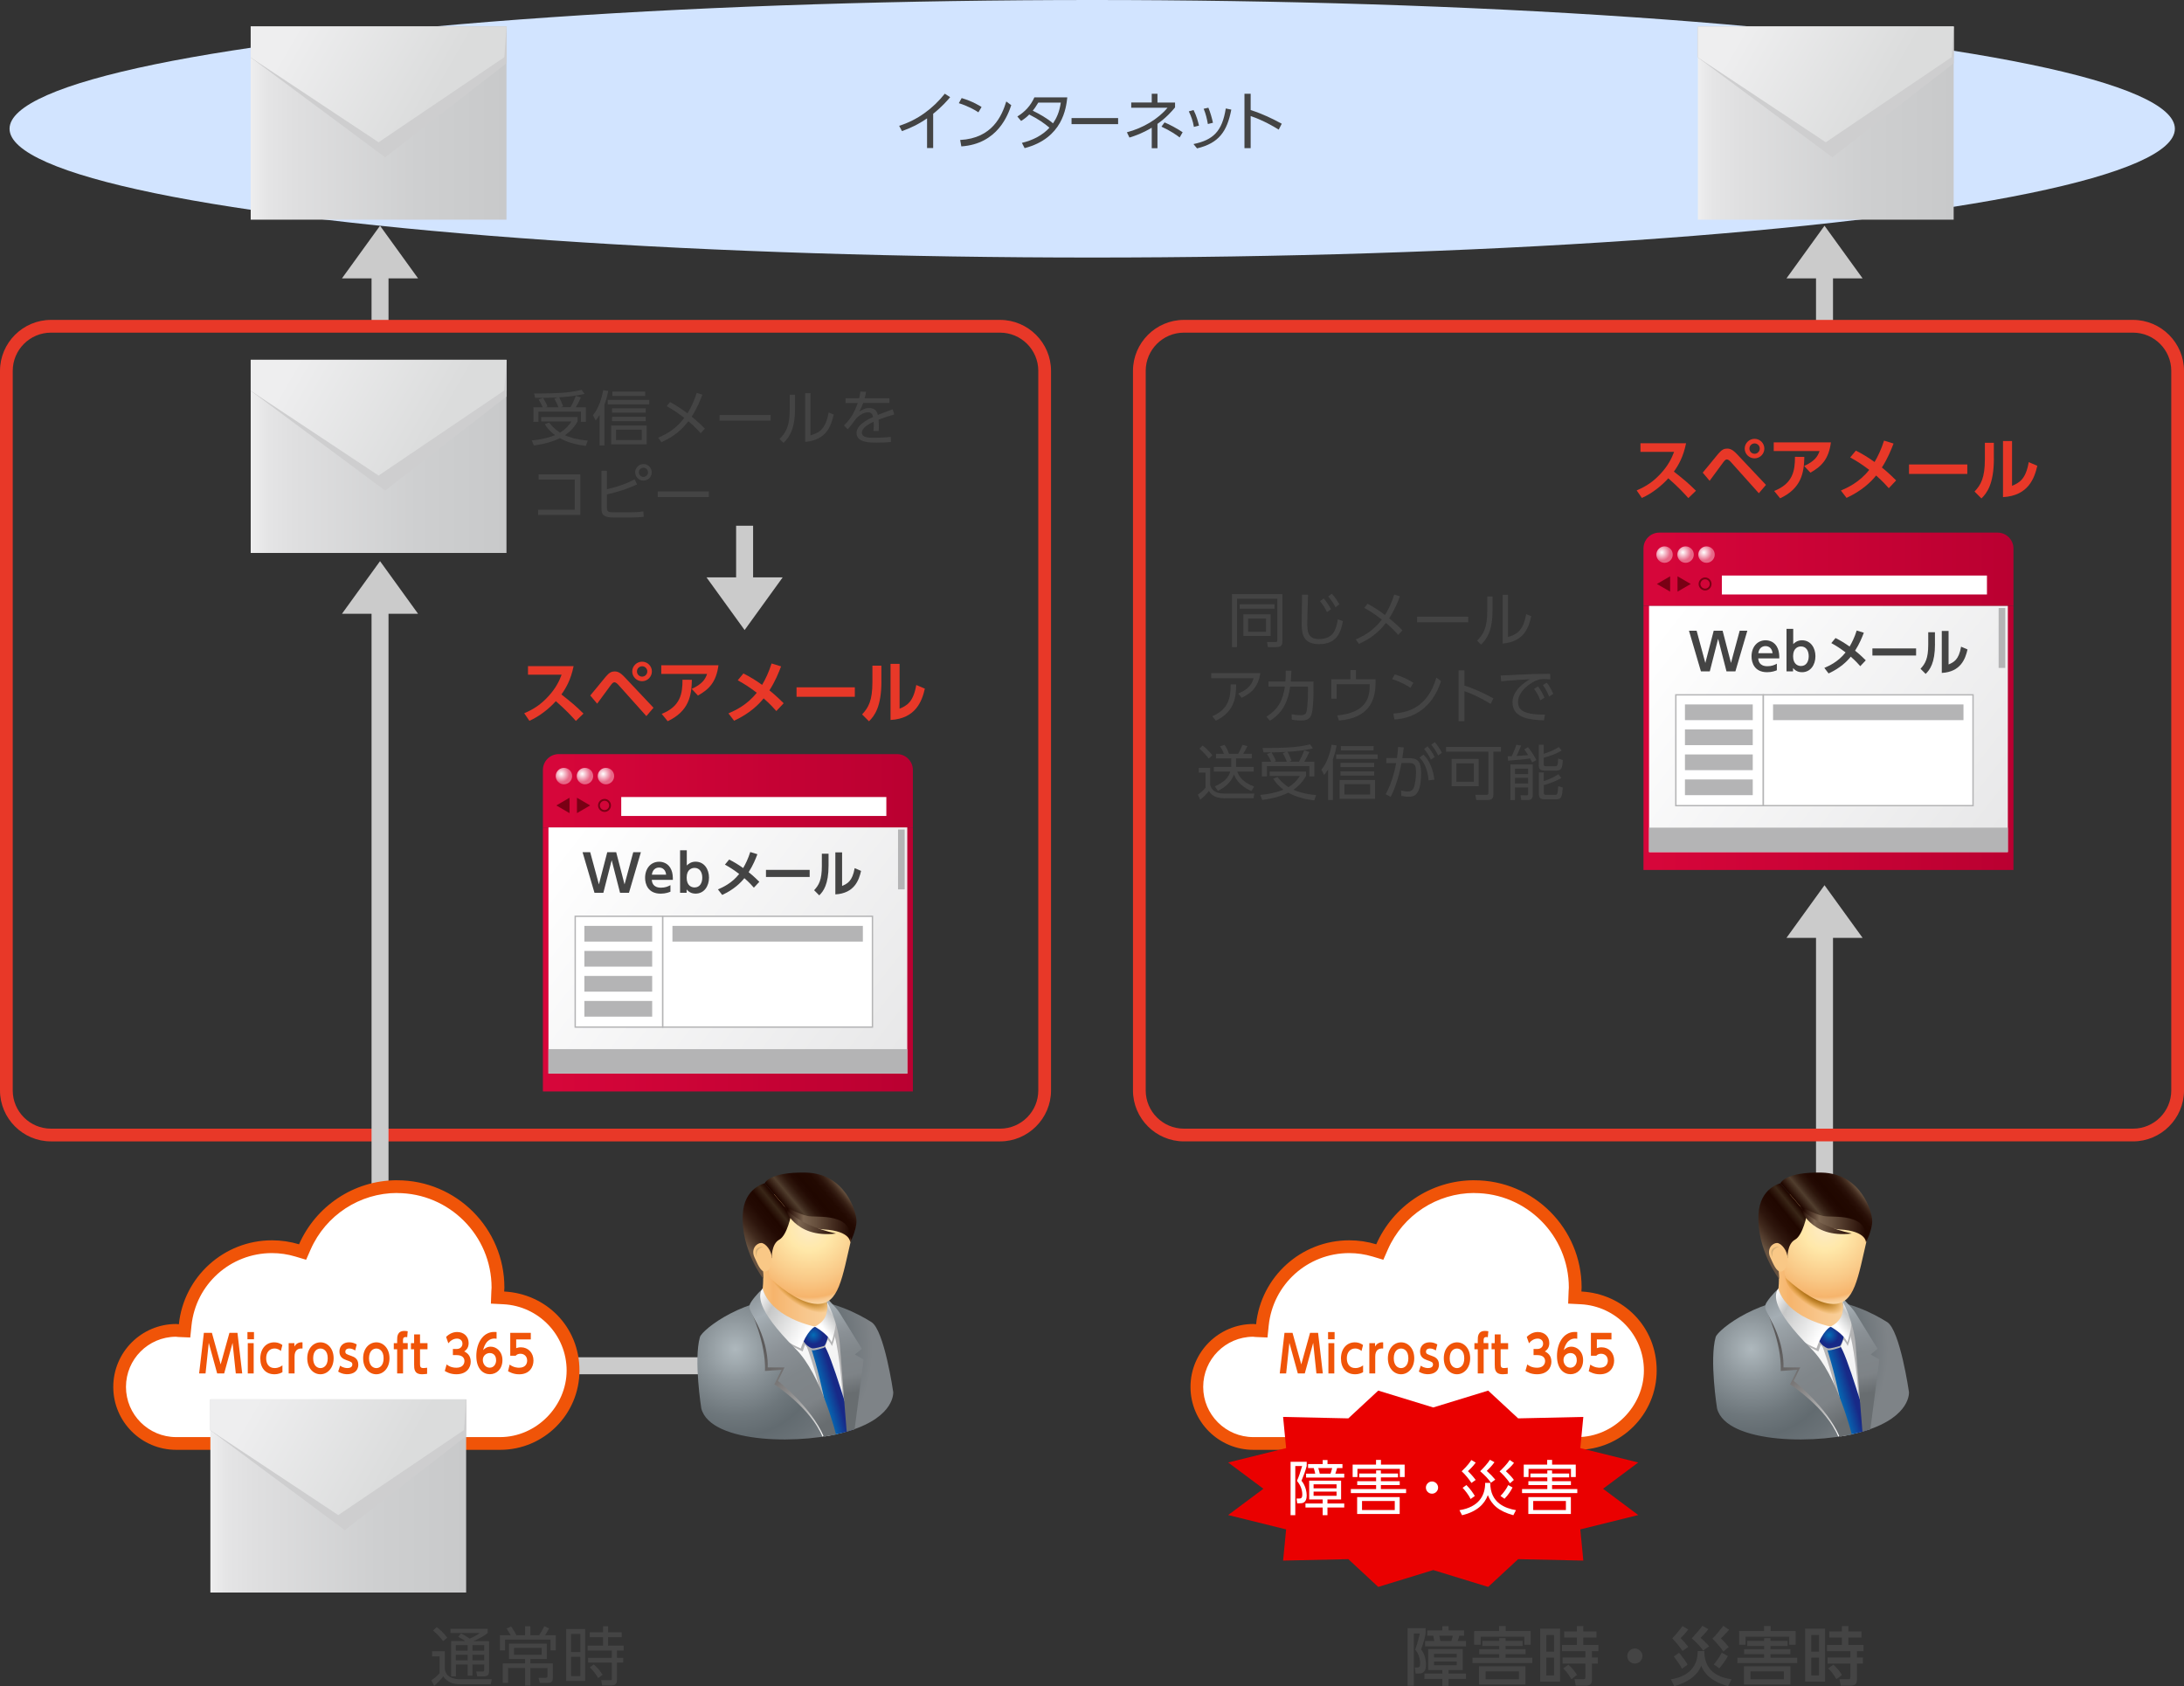 <?xml version="1.0" encoding="UTF-8"?><svg xmlns="http://www.w3.org/2000/svg" xmlns:xlink="http://www.w3.org/1999/xlink" viewBox="0 0 514.4 397.16"><rect x="0" y="0" width="514.4" height="397.16" fill="#333333" stroke="none"/><defs><style>.cls-1{fill:url(#radial-gradient-13);}.cls-1,.cls-2,.cls-3,.cls-4,.cls-5,.cls-6,.cls-7,.cls-8,.cls-9,.cls-10,.cls-11,.cls-12,.cls-13,.cls-14,.cls-15,.cls-16,.cls-17,.cls-18,.cls-19,.cls-20,.cls-21,.cls-22,.cls-23,.cls-24,.cls-25,.cls-26,.cls-27,.cls-28,.cls-29,.cls-30,.cls-31,.cls-32,.cls-33,.cls-34,.cls-35,.cls-36{fill-rule:evenodd;}.cls-2{fill:url(#radial-gradient-14);}.cls-3{fill:url(#radial-gradient-10);}.cls-37{fill:url(#linear-gradient);}.cls-4{fill:url(#linear-gradient-35);}.cls-4,.cls-5,.cls-6,.cls-7,.cls-8,.cls-38,.cls-32{mix-blend-mode:multiply;}.cls-5{fill:url(#linear-gradient-21);}.cls-39{isolation:isolate;}.cls-39,.cls-40,.cls-41{fill:none;}.cls-42{fill:#ea0000;}.cls-43{fill:#f05408;}.cls-44,.cls-45{fill:#fff;}.cls-46{fill:#e83828;}.cls-47,.cls-7,.cls-35{fill:#b4b4b5;}.cls-48{fill:#cbcbcb;}.cls-49{fill:#d2e4ff;}.cls-50{fill:#444;}.cls-51{fill:#790014;}.cls-6{fill:url(#radial-gradient-8);}.cls-8{fill:#d7b076;}.cls-40{stroke:#790014;stroke-width:.43px;}.cls-40,.cls-41,.cls-45{stroke-miterlimit:10;}.cls-38{fill:#cececf;}.cls-9{fill:url(#radial-gradient-7);}.cls-9,.cls-36{opacity:.99;}.cls-10{fill:url(#linear-gradient-34);}.cls-11{fill:url(#linear-gradient-37);}.cls-12{fill:url(#linear-gradient-36);}.cls-13{fill:url(#linear-gradient-38);}.cls-14{fill:url(#linear-gradient-31);}.cls-15{fill:url(#linear-gradient-29);}.cls-16{fill:url(#linear-gradient-28);}.cls-17{fill:url(#linear-gradient-32);}.cls-18{fill:url(#linear-gradient-30);}.cls-19{fill:url(#linear-gradient-33);}.cls-20{fill:url(#linear-gradient-14);}.cls-21{fill:url(#linear-gradient-13);}.cls-22{fill:url(#linear-gradient-15);}.cls-23{fill:url(#linear-gradient-19);}.cls-24{fill:url(#linear-gradient-17);}.cls-25{fill:url(#linear-gradient-16);}.cls-26{fill:url(#linear-gradient-23);}.cls-27{fill:url(#linear-gradient-22);}.cls-28{fill:url(#linear-gradient-20);}.cls-29{fill:url(#linear-gradient-18);}.cls-30{fill:url(#linear-gradient-24);}.cls-31{fill:url(#linear-gradient-27);}.cls-52{fill:url(#radial-gradient-6);}.cls-53{fill:url(#radial-gradient-5);}.cls-54{fill:url(#radial-gradient-3);}.cls-55{fill:url(#radial-gradient-4);}.cls-56{fill:url(#radial-gradient-2);}.cls-32{fill:url(#radial-gradient-12);}.cls-41{stroke:#cbcbcb;stroke-width:4px;}.cls-33{fill:url(#radial-gradient-9);}.cls-57{fill:url(#linear-gradient-8);}.cls-58{fill:url(#linear-gradient-9);}.cls-59{fill:url(#linear-gradient-3);}.cls-60{fill:url(#linear-gradient-4);}.cls-61{fill:url(#linear-gradient-2);}.cls-62{fill:url(#linear-gradient-6);}.cls-63{fill:url(#linear-gradient-7);}.cls-64{fill:url(#linear-gradient-5);}.cls-65{fill:url(#radial-gradient);}.cls-34{fill:#f9c886;}.cls-66{fill:url(#linear-gradient-12);}.cls-67{fill:url(#linear-gradient-10);}.cls-68{fill:url(#linear-gradient-11);}.cls-69{fill:url(#linear-gradient-26);}.cls-70{fill:url(#linear-gradient-25);}.cls-36{fill:url(#radial-gradient-11);}.cls-45{stroke:#b4b4b5;stroke-width:.32px;}</style><linearGradient id="linear-gradient" x1="59.05" y1="29" x2="119.29" y2="29" gradientUnits="userSpaceOnUse"><stop offset="0" stop-color="#eeeeef"/><stop offset=".06" stop-color="#e5e5e6"/><stop offset=".17" stop-color="#dfdfe0"/><stop offset=".65" stop-color="#cecfd0"/><stop offset="1" stop-color="#c8c9ca"/></linearGradient><linearGradient id="linear-gradient-2" x1="72.66" y1="1.66" x2="104.39" y2="19.98" gradientUnits="userSpaceOnUse"><stop offset="0" stop-color="#eeeeef"/><stop offset="1" stop-color="#dbdcdc"/></linearGradient><linearGradient id="linear-gradient-3" x1="399.91" x2="460.15" xlink:href="#linear-gradient"/><linearGradient id="linear-gradient-4" x1="413.52" y1="1.66" x2="445.25" y2="19.98" xlink:href="#linear-gradient-2"/><linearGradient id="linear-gradient-5" y1="107.5" y2="107.5" xlink:href="#linear-gradient"/><linearGradient id="linear-gradient-6" x1="72.66" y1="80.16" x2="104.39" y2="98.48" xlink:href="#linear-gradient-2"/><linearGradient id="linear-gradient-7" x1="387.09" y1="173.81" x2="474.23" y2="173.81" gradientUnits="userSpaceOnUse"><stop offset="0" stop-color="#d7063a"/><stop offset="1" stop-color="#ba0031"/></linearGradient><linearGradient id="linear-gradient-8" y1="134.09" y2="134.09" xlink:href="#linear-gradient-7"/><radialGradient id="radial-gradient" cx="391.1" cy="129.8" fx="391.1" fy="129.8" r="1.96" gradientTransform="translate(.31 .31)" gradientUnits="userSpaceOnUse"><stop offset="0" stop-color="#fff"/><stop offset="1" stop-color="#e76787"/></radialGradient><radialGradient id="radial-gradient-2" cx="396.05" fx="396.05" r="1.96" xlink:href="#radial-gradient"/><radialGradient id="radial-gradient-3" cx="400.99" fx="400.99" r="1.96" xlink:href="#radial-gradient"/><linearGradient id="linear-gradient-9" x1="394.54" y1="143.45" x2="470.58" y2="202.93" gradientUnits="userSpaceOnUse"><stop offset="0" stop-color="#fff"/><stop offset="1" stop-color="#e7e7e8"/></linearGradient><linearGradient id="linear-gradient-10" x1="127.87" y1="225.98" x2="215" y2="225.98" xlink:href="#linear-gradient-7"/><linearGradient id="linear-gradient-11" x1="127.87" y1="186.25" x2="215" y2="186.25" xlink:href="#linear-gradient-7"/><radialGradient id="radial-gradient-4" cx="131.88" cy="181.97" fx="131.88" fy="181.97" r="1.96" xlink:href="#radial-gradient"/><radialGradient id="radial-gradient-5" cx="136.83" cy="181.97" fx="136.83" fy="181.97" r="1.96" xlink:href="#radial-gradient"/><radialGradient id="radial-gradient-6" cx="141.76" cy="181.97" fx="141.76" fy="181.97" r="1.96" xlink:href="#radial-gradient"/><linearGradient id="linear-gradient-12" x1="135.31" y1="195.62" x2="211.36" y2="255.1" xlink:href="#linear-gradient-9"/><radialGradient id="radial-gradient-7" cx="173.2" cy="317.77" fx="173.2" fy="317.77" r="32.19" gradientUnits="userSpaceOnUse"><stop offset="0" stop-color="#afb9be"/><stop offset=".23" stop-color="#8e979c"/><stop offset=".49" stop-color="#6e777c"/><stop offset=".64" stop-color="#626b70"/><stop offset=".79" stop-color="#6a7277"/><stop offset="1" stop-color="#7e8387"/></radialGradient><linearGradient id="linear-gradient-13" x1="177.98" y1="309.04" x2="198.88" y2="309.04" gradientUnits="userSpaceOnUse"><stop offset="0" stop-color="#f9c886"/><stop offset=".2" stop-color="#f6b46c"/><stop offset=".27" stop-color="#f6b873"/><stop offset=".54" stop-color="#f8c68b"/><stop offset=".79" stop-color="#f9cf99"/><stop offset="1" stop-color="#fad39f"/></linearGradient><linearGradient id="linear-gradient-14" x1="191.83" y1="317.01" x2="199.58" y2="330.39" gradientUnits="userSpaceOnUse"><stop offset="0" stop-color="#f7f7f7"/><stop offset="1" stop-color="#eeeeef"/></linearGradient><radialGradient id="radial-gradient-8" cx="325.43" cy="315.82" fx="325.43" fy="315.82" r="6.8" gradientTransform="translate(-40.82 -103.94) rotate(37.51) scale(1.32 .58)" gradientUnits="userSpaceOnUse"><stop offset=".28" stop-color="#975c00" stop-opacity=".95"/><stop offset=".39" stop-color="#985d00" stop-opacity=".92"/><stop offset=".51" stop-color="#9e6000" stop-opacity=".83"/><stop offset=".64" stop-color="#a76600" stop-opacity=".68"/><stop offset=".77" stop-color="#b46f00" stop-opacity=".47"/><stop offset=".91" stop-color="#c47900" stop-opacity=".2"/><stop offset="1" stop-color="#d18200" stop-opacity="0"/></radialGradient><linearGradient id="linear-gradient-15" x1="193.25" y1="327.42" x2="197.83" y2="326.1" gradientUnits="userSpaceOnUse"><stop offset="0" stop-color="#036eb7"/><stop offset=".74" stop-color="#182987"/></linearGradient><radialGradient id="radial-gradient-9" cx="191.58" cy="314.43" fx="191.58" fy="314.43" r="3.01" gradientUnits="userSpaceOnUse"><stop offset="0" stop-color="#036eb7"/><stop offset=".74" stop-color="#182987"/></radialGradient><linearGradient id="linear-gradient-16" x1="178.04" y1="307.02" x2="189.9" y2="314.22" gradientUnits="userSpaceOnUse"><stop offset="0" stop-color="#f7f7f7"/><stop offset=".26" stop-color="#c6c7c7"/><stop offset="1" stop-color="#fff"/></linearGradient><linearGradient id="linear-gradient-17" x1="197.29" y1="309.45" x2="193.55" y2="312.35" xlink:href="#linear-gradient-16"/><linearGradient id="linear-gradient-18" x1="196.38" y1="304.3" x2="201.32" y2="328.03" gradientUnits="userSpaceOnUse"><stop offset="0" stop-color="#91999e"/><stop offset=".13" stop-color="#a5aeb4"/><stop offset=".23" stop-color="#99a1a6"/><stop offset=".41" stop-color="#8a9095"/><stop offset=".6" stop-color="#80868a"/><stop offset=".82" stop-color="#7e8387"/><stop offset="1" stop-color="#686d70"/></linearGradient><radialGradient id="radial-gradient-10" cx="190.61" cy="289.3" fx="190.61" fy="289.3" r="17.85" gradientUnits="userSpaceOnUse"><stop offset="0" stop-color="#fdebc7"/><stop offset=".29" stop-color="#ffe8a9"/><stop offset=".69" stop-color="#f9c886"/><stop offset=".91" stop-color="#f6b46c"/><stop offset=".92" stop-color="#f6b873"/><stop offset=".95" stop-color="#f8c68b"/><stop offset=".98" stop-color="#f9cf99"/><stop offset="1" stop-color="#fad39f"/></radialGradient><linearGradient id="linear-gradient-19" x1="185.31" y1="285.28" x2="175.67" y2="293.12" gradientUnits="userSpaceOnUse"><stop offset="0" stop-color="#200700"/><stop offset=".11" stop-color="#392617"/><stop offset=".27" stop-color="#200700"/><stop offset=".44" stop-color="#230a03"/><stop offset=".61" stop-color="#2e160d"/><stop offset=".77" stop-color="#40291d"/><stop offset=".93" stop-color="#5a4434"/><stop offset="1" stop-color="#675240"/></linearGradient><linearGradient id="linear-gradient-20" x1="187.79" y1="287.56" x2="197.72" y2="279.27" gradientUnits="userSpaceOnUse"><stop offset="0" stop-color="#200700"/><stop offset=".18" stop-color="#513e2e"/><stop offset=".25" stop-color="#3e291d"/><stop offset=".34" stop-color="#2d160c"/><stop offset=".44" stop-color="#230a03"/><stop offset=".53" stop-color="#200700"/><stop offset=".71" stop-color="#220901"/><stop offset=".8" stop-color="#291008"/><stop offset=".87" stop-color="#351e13"/><stop offset=".93" stop-color="#473023"/><stop offset=".98" stop-color="#5e4938"/><stop offset="1" stop-color="#675240"/></linearGradient><linearGradient id="linear-gradient-21" x1="176.92" y1="312.56" x2="193.66" y2="338.55" gradientUnits="userSpaceOnUse"><stop offset="0" stop-color="#595757"/><stop offset=".17" stop-color="#5c5a5a"/><stop offset=".32" stop-color="#676565"/><stop offset=".47" stop-color="#7a7878"/><stop offset=".62" stop-color="#949393"/><stop offset=".76" stop-color="#b5b5b5"/><stop offset=".9" stop-color="#dedede"/><stop offset="1" stop-color="#fff"/></linearGradient><linearGradient id="linear-gradient-22" x1="176.76" y1="306.34" x2="193.57" y2="335.79" xlink:href="#linear-gradient-18"/><linearGradient id="linear-gradient-23" x1="184.73" y1="288.34" x2="200.33" y2="288.34" gradientUnits="userSpaceOnUse"><stop offset=".05" stop-color="#200700"/><stop offset=".29" stop-color="#7c6550"/><stop offset=".49" stop-color="#654e3c"/><stop offset=".91" stop-color="#2d140b"/><stop offset="1" stop-color="#200700"/></linearGradient><linearGradient id="linear-gradient-24" x1="190.99" y1="294.53" x2="203.45" y2="294.53" gradientTransform="translate(5.47 -14.58) rotate(2.29)" xlink:href="#linear-gradient-23"/><linearGradient id="linear-gradient-25" x1="49.55" y1="352.36" x2="109.79" y2="352.36" xlink:href="#linear-gradient"/><linearGradient id="linear-gradient-26" x1="63.16" y1="325.02" x2="94.89" y2="343.34" xlink:href="#linear-gradient-2"/><radialGradient id="radial-gradient-11" cx="412.44" fx="412.44" r="32.19" xlink:href="#radial-gradient-7"/><linearGradient id="linear-gradient-27" x1="417.22" x2="438.12" xlink:href="#linear-gradient-13"/><linearGradient id="linear-gradient-28" x1="431.07" y1="317.01" x2="438.82" y2="330.39" xlink:href="#linear-gradient-14"/><radialGradient id="radial-gradient-12" cx="468.9" cy="66.01" fx="468.9" fy="66.01" r="6.8" xlink:href="#radial-gradient-8"/><linearGradient id="linear-gradient-29" x1="432.49" y1="327.42" x2="437.07" y2="326.1" xlink:href="#linear-gradient-15"/><radialGradient id="radial-gradient-13" cx="430.82" fx="430.82" r="3.01" xlink:href="#radial-gradient-9"/><linearGradient id="linear-gradient-30" x1="417.28" y1="307.02" x2="429.14" y2="314.22" xlink:href="#linear-gradient-16"/><linearGradient id="linear-gradient-31" x1="436.53" y1="309.45" x2="432.79" y2="312.35" xlink:href="#linear-gradient-16"/><linearGradient id="linear-gradient-32" x1="435.62" x2="440.56" xlink:href="#linear-gradient-18"/><radialGradient id="radial-gradient-14" cx="429.85" fx="429.85" xlink:href="#radial-gradient-10"/><linearGradient id="linear-gradient-33" x1="424.55" x2="414.91" xlink:href="#linear-gradient-19"/><linearGradient id="linear-gradient-34" x1="427.03" y1="287.56" x2="436.96" y2="279.27" xlink:href="#linear-gradient-20"/><linearGradient id="linear-gradient-35" x1="416.16" y1="312.56" x2="432.9" y2="338.55" xlink:href="#linear-gradient-21"/><linearGradient id="linear-gradient-36" x1="416" y1="306.34" x2="432.81" y2="335.79" xlink:href="#linear-gradient-18"/><linearGradient id="linear-gradient-37" x1="423.97" x2="439.57" xlink:href="#linear-gradient-23"/><linearGradient id="linear-gradient-38" x1="430.04" y1="284.98" x2="442.5" y2="284.98" gradientTransform="translate(5.47 -14.58) rotate(2.29)" xlink:href="#linear-gradient-23"/></defs><g class="cls-39"><g id="_レイヤー_1"><ellipse class="cls-49" cx="257.25" cy="30.33" rx="255" ry="30.33"/><line class="cls-41" x1="115.84" y1="321.69" x2="187.9" y2="321.69"/><rect class="cls-37" x="59.05" y="6.26" width="60.24" height="45.48"/><polygon class="cls-38" points="59.05 6.26 59.05 13.53 90.72 37.05 119.29 14.9 119.29 6.26 59.05 6.26"/><polygon class="cls-38" points="59.05 6.26 59.05 13.53 90.12 35.23 119.29 13.48 119.29 6.26 59.05 6.26"/><polygon class="cls-61" points="59.05 6.26 59.05 13.53 89.17 33.51 118.79 13.47 119.29 6.26 59.05 6.26"/><rect class="cls-59" x="399.91" y="6.26" width="60.24" height="45.48"/><polygon class="cls-38" points="399.91 6.26 399.91 13.53 431.58 37.05 460.15 14.9 460.15 6.26 399.91 6.26"/><polygon class="cls-38" points="399.91 6.26 399.91 13.53 430.98 35.23 460.15 13.48 460.15 6.26 399.91 6.26"/><polygon class="cls-60" points="399.91 6.26 399.91 13.53 430.03 33.51 459.65 13.47 460.15 6.26 399.91 6.26"/><path class="cls-50" d="m219.79,34.87h-1.44v-6.99c-2.04,1.42-3.99,2.32-5.91,3l-.66-1.25c4.28-1.33,7.96-4.05,10.75-7.56l1.26.82c-.66.78-1.9,2.23-4,3.91v8.05Z"/><path class="cls-50" d="m230.45,26.46c-.88-.6-2.46-1.48-4.62-2.16l.67-1.2c2.66.79,4.3,1.86,4.69,2.1l-.75,1.26Zm-4.3,6.51c7.59-.4,9.83-5.71,10.86-9.07l1.17.87c-.72,2.13-3.12,9.13-11.76,9.71l-.27-1.5Z"/><path class="cls-50" d="m239.63,27.43c1.79-1.11,3.1-2.5,4-4.5h7.75c-.27,2.45-1.05,9.62-10.05,11.96l-.64-1.24c2.46-.59,4.78-1.7,6.49-3.57-1.25-1.06-2.56-1.99-4.77-3.11-.43.44-.86.86-1.91,1.52l-.88-1.05Zm4.91-3.25c-.62,1.05-.89,1.39-1.29,1.89,1.56.78,3.28,1.71,4.77,2.98.79-1.17,1.49-2.55,1.83-4.88h-5.31Z"/><path class="cls-50" d="m263.35,27.81v1.43h-10.97v-1.43h10.97Z"/><path class="cls-50" d="m271.27,22.08h1.35v2.07h4.14v1.15c-.79.95-2.05,2.4-4.14,3.88v5.73h-1.35v-4.83c-2.21,1.32-3.83,1.88-5.25,2.32l-.6-1.24c3.84-1.01,7.36-3.13,9.57-5.78h-8.55v-1.24h4.83v-2.07Zm6.58,10.3c-.67-.53-2.17-1.58-4.29-2.55l.73-1c1.2.49,3.21,1.59,4.26,2.32l-.71,1.23Z"/><path class="cls-50" d="m281.2,29.89c-.24-1.44-.67-2.56-1.2-3.66l1.12-.31c.72,1.38,1.08,2.82,1.28,3.67l-1.2.3Zm-.09,4.04c4.65-.96,6.75-3,7.6-8.38l1.3.27c-.99,5.13-2.91,7.9-8.07,9.13l-.84-1.02Zm3.38-4.72c-.21-1.23-.51-2.45-.99-3.59l1.11-.25c.43.99.88,2.58,1.08,3.55l-1.2.29Z"/><path class="cls-50" d="m301.19,30.54c-1.02-.63-3.48-2.13-6.62-3.21v7.57h-1.46v-12.82h1.46v3.84c2.83.9,5.16,2.05,7.32,3.22l-.71,1.39Z"/><line class="cls-41" x1="89.51" y1="76.68" x2="89.51" y2="57.67"/><polygon class="cls-48" points="89.51 53.17 98.47 65.57 80.54 65.57 89.51 53.17"/><line class="cls-41" x1="429.73" y1="76.68" x2="429.73" y2="57.67"/><polygon class="cls-48" points="429.73 53.17 438.7 65.57 420.77 65.57 429.73 53.17"/><line class="cls-41" x1="429.73" y1="293.19" x2="429.73" y2="213"/><polygon class="cls-48" points="429.73 208.5 438.7 220.9 420.77 220.9 429.73 208.5"/><path class="cls-46" d="m502.4,78.35c4.96,0,9,4.04,9,9v169.49c0,4.96-4.04,9-9,9h-223.55c-4.96,0-9-4.04-9-9V87.35c0-4.96,4.04-9,9-9h223.55m0-3h-223.55c-6.6,0-12,5.4-12,12v169.49c0,6.6,5.4,12,12,12h223.55c6.6,0,12-5.4,12-12V87.35c0-6.6-5.4-12-12-12h0Z"/><path class="cls-46" d="m235.55,78.35c4.96,0,9,4.04,9,9v169.49c0,4.96-4.04,9-9,9H12c-4.96,0-9-4.04-9-9V87.35c0-4.96,4.04-9,9-9h223.55m0-3H12c-6.6,0-12,5.4-12,12v169.49c0,6.6,5.4,12,12,12h223.55c6.6,0,12-5.4,12-12V87.35c0-6.6-5.4-12-12-12h0Z"/><line class="cls-41" x1="89.51" y1="310.53" x2="89.51" y2="140.34"/><polygon class="cls-48" points="89.51 132.17 98.47 144.57 80.54 144.57 89.51 132.17"/><line class="cls-41" x1="175.38" y1="123.83" x2="175.38" y2="143.9"/><polygon class="cls-48" points="175.38 148.4 166.41 136 184.34 136 175.38 148.4"/><path class="cls-50" d="m104.77,388.94v4.2c.09.48.24,1.25,1.12,1.79.84.53,2.1.6,2.32.6h7.63l-.24,1.17h-7.17c-1.23,0-3-.25-4.02-1.86-.58.79-1.46,1.65-2.14,2.22l-.68-1.29c.6-.38,1.1-.75,1.95-1.67v-3.96h-1.77v-1.2h2.99Zm-.39-2.38c-.6-.81-1.46-1.75-2.38-2.52l.88-.79c.78.6,1.58,1.31,2.46,2.49l-.96.83Zm10.81-.04v7.17c0,.48-.11,1.16-1.17,1.16h-1.63l-.21-1.16,1.45.02c.26,0,.42-.04.42-.45v-1.2h-2.77v2.61h-1.12v-2.61h-2.78v2.79h-1.12v-8.32h3.29c-.54-.39-1.02-.71-1.62-1l.66-.81c.57.3,1.21.66,2.01,1.25,1.41-.62,1.95-1,2.38-1.33h-6.88v-1h8.76v1c-.79.63-1.49,1.07-3.39,1.91h3.73Zm-5.04.97h-2.78v1.32h2.78v-1.32Zm0,2.26h-2.78v1.33h2.78v-1.33Zm3.9-2.26h-2.77v1.32h2.77v-1.32Zm0,2.26h-2.77v1.33h2.77v-1.33Z"/><path class="cls-50" d="m123.67,385.16v-2.1h1.25v2.1h2.07c.45-.69.84-1.36,1.21-2.13l1.12.51c-.27.58-.81,1.43-.95,1.62h2.55v3.58h-1.26v-2.54h-10.69v2.54h-1.23v-3.58h2.55c-.09-.17-.65-1.06-.98-1.6l1.08-.46c.57.84.88,1.3,1.26,2.07h2.01Zm1.25,7.72v4.14h-1.25v-4.14h-4v3.5h-1.25v-4.58h5.25v-1.03h-3.79v-3.63h8.91v3.63h-3.87v1.03h5.29v3.33c0,.58-.02,1.25-1.17,1.25h-1.88l-.32-1.18h1.54c.48.01.56-.11.56-.45v-1.86h-4.04Zm2.67-4.74h-6.53v1.63h6.53v-1.63Z"/><path class="cls-50" d="m137.83,383.69v12.25h-4.47v-12.25h4.47Zm-1.14,1.16h-2.18v4.27h2.18v-4.27Zm0,5.38h-2.18v4.56h2.18v-4.56Zm8.62,5.49c0,.32,0,1.26-1.25,1.26h-2.23l-.24-1.23h2.13c.25.01.38,0,.38-.29v-3.84h-5.58v-1.14h5.58v-1.71h-5.7v-1.16h3.63v-2h-3.12v-1.14h3.12v-1.41h1.2v1.41h3.2v1.14h-3.2v2h3.66v1.16h-1.58v1.71h1.47v1.14h-1.47v4.09Zm-4.41-.48c-.78-1.25-1.1-1.61-1.98-2.52l.93-.69c.81.71,1.5,1.5,2.07,2.44l-1.02.77Z"/><path class="cls-50" d="m137.97,105.02c-2.13-.25-4.23-.78-6.11-1.81-2.45,1.2-4.95,1.55-6.11,1.71l-.5-1.18c1.92-.2,3.66-.5,5.48-1.25-1.44-1.05-2.07-2.04-2.41-2.59l1.01-.38c.5.64,1.26,1.54,2.58,2.38,1.51-.91,2.31-2.07,2.69-2.63h-7.13v-1.04h8.56v1.04c-.35.63-1.13,1.98-2.97,3.24,1.06.45,2.37.98,5.37,1.26l-.45,1.25Zm-3.6-9.1c.6-1.04,1.02-2.04,1.23-2.68l1.22.38c-.45,1.02-.69,1.44-1.19,2.3h2.37v3.45h-1.18v-2.42h-10v2.42h-1.18v-3.45h2.19c-.14-.32-.5-1.09-.97-1.81l1.01-.41c-.55.01-1.16.01-1.85.01l-.21-1.04c6.37.03,8.67-.24,11.18-.85l.67.95c-1.62.42-4.29.74-5.98.8.52.91.81,1.77.95,2.13l-.55.21h2.28Zm-2.84,0c-.27-.69-.59-1.34-.95-2l.73-.31c-.92.06-2.44.08-3.4.1.34.53.81,1.41,1.04,2.04l-.41.17h3Z"/><path class="cls-50" d="m142.36,104.93h-1.13v-7.19c-.46.74-.66.98-.94,1.29l-.63-1.25c1.25-1.42,2.09-3.95,2.41-5.88l1.18.18c-.29,1.57-.6,2.45-.88,3.25v9.59Zm10.56-9.68h-9.78v-1.05h9.78v1.05Zm-.62,9.41h-8.36v-4.44h8.36v4.44Zm-.21-7.47h-7.93v-1.02h7.93v1.02Zm0,2h-7.93v-1.01h7.93v1.01Zm-.13-5.94h-7.72v-1.02h7.72v1.02Zm-.81,7.96h-6.06v2.44h6.06v-2.44Z"/><path class="cls-50" d="m157.81,94.71c1.78.9,3.53,2.21,4.1,2.65.25-.38,1.32-2.06,2.18-4.82l1.33.42c-.38,1.05-1.08,2.93-2.51,5.18.43.34,1.65,1.32,3.12,2.83l-.99,1.06c-1.36-1.51-2.56-2.54-2.9-2.8-2.17,2.8-4.41,4.02-6.35,4.93l-.76-1.06c1.5-.66,3.96-1.78,6.14-4.66-1.33-1.05-2.63-1.93-4.13-2.77l.76-.95Z"/><path class="cls-50" d="m181.52,97.75v1.33h-12.05v-1.33h12.05Z"/><path class="cls-50" d="m187.24,96.42c0,4.52-1.26,6.51-2.7,7.91l-.92-.94c1.55-1.55,2.38-3.15,2.38-6.88v-3.52h1.25v3.42Zm3.66,6.11c1.72-.53,3.52-1.08,4.27-5.39l1.19.5c-.62,2.8-1.76,6.01-6.72,6.44v-11.47h1.26v9.92Z"/><path class="cls-50" d="m209.49,93.79v1.12h-6.18c-.32.85-.52,1.32-.92,2.02.98-.59,1.54-.83,2.24-.83.95,0,1.85.31,2.13,1.64.32-.13,2.24-.9,3.5-1.33l.34,1.22c-1.13.32-2.13.63-3.67,1.22.04.49.06,1.09.06,1.6,0,.2,0,.62-.04,1.06h-1.22c.03-.32.07-.84.07-1.34,0-.24,0-.48-.03-.84-1.08.5-2.77,1.4-2.77,2.55,0,1.23,1.55,1.23,3.1,1.23,1.12,0,2.44-.06,3.7-.2l.04,1.21c-.8.06-2.02.14-3.35.14-1.58,0-4.75,0-4.75-2.25,0-1.91,2.51-3.17,3.89-3.78-.15-.83-.55-1.11-1.19-1.11-.77,0-1.79.43-2.77,1.43-.64.88-1.57,2.12-2.02,2.58l-.87-.94c1.23-1.16,2.35-2.65,3.25-5.27h-2.89v-1.12h3.22c.1-.36.2-.77.29-1.57l1.34.06c-.08.49-.15.81-.35,1.51h5.84Z"/><path class="cls-50" d="m136.69,111.74v9.55h-9.96v-1.22h8.63v-7.12h-8.5v-1.22h9.83Z"/><path class="cls-50" d="m142.95,115.23c2.49-.57,4.43-1.23,6.53-2.31l.57,1.18c-3.07,1.4-5.63,2.04-7.1,2.35v3.1c0,1.01.25,1.12,1.85,1.12h3.6c.8,0,2-.03,3.14-.22l.07,1.26c-.85.14-2.18.18-3.07.18h-3.92c-2.09,0-2.96-.35-2.96-2.13v-8.87h1.29v4.34Zm10.55-3.98c0,1.08-.87,1.95-1.95,1.95s-1.95-.87-1.95-1.95.9-1.95,1.95-1.95,1.95.85,1.95,1.95Zm-3.03,0c0,.59.49,1.08,1.08,1.08s1.08-.49,1.08-1.08-.49-1.08-1.08-1.08-1.08.48-1.08,1.08Z"/><path class="cls-50" d="m166.96,115.75v1.33h-12.05v-1.33h12.05Z"/><path class="cls-50" d="m302.04,151.16c0,.84-.34,1.25-1.41,1.25h-2l-.2-1.19h1.93c.29.01.49.03.49-.43v-9.76h-9.5v11.39h-1.19v-12.48h11.88v11.23Zm-1.85-8.81v1.02h-8.21v-1.02h8.21Zm-.91,2.34v5.11h-6.43v-5.11h6.43Zm-1.09,1.02h-4.23v3.1h4.23v-3.1Z"/><path class="cls-50" d="m308.09,140.08c-.13,3.78-.18,5.43-.18,6.77,0,1.79.08,3.67,2.72,3.67,3.63,0,4.09-2.52,4.48-4.65l1.18.43c-.45,2.54-1.36,5.42-5.62,5.42-3.84,0-4.09-2.56-4.09-5,0-1.05.08-5.7.1-6.65h1.42Zm3.68.88c.74.83,1.19,1.57,1.72,2.54l-.94.67c-.55-1.11-.9-1.65-1.65-2.58l.87-.63Zm1.91-1.11c.73.77,1.23,1.53,1.78,2.48l-.91.71c-.57-1.09-.97-1.67-1.72-2.55l.85-.64Z"/><path class="cls-50" d="m322.1,142.21c1.78.9,3.53,2.21,4.1,2.65.25-.38,1.32-2.06,2.18-4.82l1.33.42c-.38,1.05-1.08,2.93-2.51,5.18.43.34,1.65,1.32,3.12,2.83l-.99,1.06c-1.36-1.51-2.56-2.54-2.9-2.8-2.17,2.8-4.41,4.02-6.35,4.93l-.76-1.06c1.5-.66,3.96-1.78,6.14-4.66-1.33-1.05-2.63-1.93-4.13-2.77l.76-.95Z"/><path class="cls-50" d="m345.81,145.25v1.33h-12.05v-1.33h12.05Z"/><path class="cls-50" d="m351.53,143.92c0,4.52-1.26,6.51-2.7,7.91l-.92-.94c1.56-1.55,2.38-3.15,2.38-6.88v-3.52h1.25v3.42Zm3.66,6.11c1.72-.53,3.52-1.08,4.27-5.39l1.19.5c-.62,2.8-1.76,6.01-6.72,6.44v-11.47h1.26v9.92Z"/><path class="cls-50" d="m296.85,158.54c-.55,3.71-2.59,4.9-4.4,5.83l-.81-1.01c2.72-1.12,3.31-2.51,3.61-3.61h-9.97v-1.21h11.57Zm-11.32,10.16c3.85-1.65,4.34-4.38,4.33-7.49h1.3c-.03,2.73-.24,6.36-4.78,8.54l-.85-1.05Z"/><path class="cls-50" d="m298.29,168.78c3.11-1.89,3.92-4.33,4.34-7.06h-3.87v-1.2h3.99c.08-1.13.1-1.7.08-2.56l1.33.03c-.03,1.01-.06,1.5-.14,2.54h5.35v2.34c0,.38-.01,4.29-.55,5.62-.49,1.21-1.78,1.21-2.4,1.21-1.13,0-1.72-.11-2.17-.2l-.03-1.27c.62.11,1.3.22,2.16.22,1.02,0,1.22-.39,1.34-.83.28-.98.35-3.92.35-4.57v-1.32h-4.2c-.45,3.07-1.48,6.04-4.76,8.03l-.84-.97Z"/><path class="cls-50" d="m323.98,160v.94c0,4.24-1.74,8.21-8.62,8.78l-.41-1.21c6.96-.64,7.66-4.33,7.66-7.06v-.28h-7.8v3.4h-1.25v-4.58h4.51v-2.17h1.29v2.17h4.61Z"/><path class="cls-50" d="m332.2,161.99c-.83-.56-2.3-1.39-4.31-2.02l.63-1.12c2.48.74,4.02,1.74,4.38,1.96l-.7,1.18Zm-4.02,6.08c7.09-.38,9.17-5.34,10.14-8.47l1.09.81c-.67,1.99-2.91,8.53-10.98,9.06l-.25-1.4Z"/><path class="cls-50" d="m351.09,165.8c-.95-.59-3.25-1.99-6.18-3v7.07h-1.36v-11.98h1.36v3.59c2.65.84,4.82,1.92,6.84,3.01l-.66,1.3Z"/><path class="cls-50" d="m365.14,160c-.6-.04-1.04-.06-1.43-.06-.69,0-.99.03-1.41.17-2.02.67-4.76,2.84-4.76,5.25,0,1.82,1.34,2.4,2.83,2.7.9.18,2.28.29,3.53.25l-.25,1.36c-2.76-.11-7.41-.31-7.41-4.23,0-2.66,2.45-4.5,4.1-5.46-.41.01-5.25.31-6.78.49l-.11-1.37c.69-.01,3.11-.13,3.82-.17,3.32-.18,4.64-.21,7.84-.22l.03,1.29Zm-2.9,1.68c.64.83,1.05,1.58,1.54,2.65l-.98.62c-.46-1.12-.81-1.78-1.47-2.7l.91-.56Zm2.07-.9c.67.87,1.04,1.56,1.54,2.65l-.98.62c-.48-1.13-.8-1.74-1.47-2.7l.91-.56Z"/><path class="cls-50" d="m285.04,180.86v3.99c.49,2.06,2.61,2.06,3.31,2.06h7.09l-.2,1.11h-6.89c-2.58,0-3.33-1.25-3.61-1.74-.56.76-1.34,1.55-2.04,2.07l-.58-1.2c.8-.52,1.15-.83,1.81-1.58v-3.6h-1.58v-1.11h2.7Zm-.36-2.2c-.66-.87-1.37-1.62-2.18-2.33l.77-.73c1.2.94,1.96,1.89,2.3,2.3l-.88.76Zm10.62,1.99v1.09h-3.89c.38,1.06,1.26,2.51,3.98,3.53l-.66,1.06c-3.07-1.4-3.75-3.1-4.09-3.92-.7,1.95-2.31,3.18-3.77,3.85l-.76-1.04c2.4-1.05,3.25-2.17,3.67-3.49h-3.88v-1.09h4.09v-2.03h-3.59v-1.06h1.89c-.48-1.13-.74-1.48-.95-1.76l1.09-.34c.55.78.87,1.61,1.04,2.1h2.14c.38-.6.78-1.43,1.04-2.1l1.16.27c-.06.14-.55,1.16-1.01,1.83h2.04v1.06h-3.71v2.03h4.16Z"/><path class="cls-50" d="m309.54,188.52c-2.13-.25-4.23-.78-6.11-1.81-2.45,1.2-4.95,1.55-6.11,1.71l-.5-1.18c1.92-.2,3.66-.5,5.48-1.25-1.44-1.05-2.07-2.04-2.41-2.59l1.01-.38c.5.64,1.26,1.54,2.58,2.38,1.51-.91,2.31-2.07,2.69-2.63h-7.13v-1.04h8.56v1.04c-.35.63-1.13,1.98-2.97,3.24,1.06.45,2.37.98,5.37,1.26l-.45,1.25Zm-3.6-9.1c.6-1.04,1.02-2.04,1.23-2.68l1.22.38c-.45,1.02-.69,1.44-1.19,2.3h2.37v3.45h-1.18v-2.42h-10v2.42h-1.18v-3.45h2.19c-.14-.32-.5-1.09-.97-1.81l1.01-.41c-.55.01-1.16.01-1.85.01l-.21-1.04c6.37.03,8.67-.24,11.18-.85l.67.95c-1.62.42-4.29.74-5.98.8.52.91.81,1.77.95,2.13l-.55.21h2.28Zm-2.84,0c-.27-.69-.59-1.34-.95-2l.73-.31c-.92.06-2.44.08-3.4.1.34.53.81,1.41,1.04,2.04l-.41.17h3Z"/><path class="cls-50" d="m313.93,188.43h-1.13v-7.19c-.46.74-.66.98-.94,1.29l-.63-1.25c1.25-1.42,2.09-3.95,2.41-5.88l1.18.18c-.29,1.57-.6,2.45-.88,3.25v9.59Zm10.56-9.68h-9.78v-1.05h9.78v1.05Zm-.62,9.41h-8.36v-4.44h8.36v4.44Zm-.21-7.47h-7.93v-1.02h7.93v1.02Zm0,2h-7.93v-1.01h7.93v1.01Zm-.13-5.94h-7.72v-1.02h7.72v1.02Zm-.81,7.96h-6.07v2.44h6.07v-2.44Z"/><path class="cls-50" d="m326.37,187.08c1.48-2.72,2.14-5.58,2.47-7.34h-2.33s0-1.18,0-1.18h2.52c.13-.94.18-1.51.27-2.63l1.33.13c-.13,1.08-.18,1.58-.34,2.51h1.6c1.88,0,2.82.62,2.82,3.46,0,5.5-1.77,5.63-2.93,5.63-.74,0-1.33-.13-1.72-.2l-.07-1.25c.31.07,1.04.22,1.57.22.85,0,1.34-.39,1.6-1.43.35-1.44.35-2.83.35-3.11,0-1.23-.08-2.19-1.53-2.17h-1.88c-.42,2.2-1.22,5.38-2.55,7.97l-1.18-.62Zm10.11-3.26c-.14-1.67-.6-3.88-2.13-5.38l.91-.7c.57.57,2.09,2.11,2.59,5.88l-1.37.2Zm-.24-8.01c.71.8,1.15,1.51,1.68,2.49l-.9.64c-.53-1.08-.88-1.65-1.61-2.55l.83-.59Zm1.71-.99c.67.76,1.06,1.39,1.67,2.49l-.9.63c-.53-1.08-.87-1.61-1.61-2.54l.84-.59Z"/><path class="cls-50" d="m351.73,187.19c0,.84-.35,1.23-1.34,1.23h-2.69l-.21-1.21h2.65c.24.01.42-.04.42-.49v-9.67h-9.97v-1.13h12.93v1.13h-1.78v10.13Zm-3.45-2h-6.39v-6.43h6.39v6.43Zm-1.15-5.38h-4.1v4.33h4.1v-4.33Z"/><path class="cls-50" d="m358.26,175.6c-.45,1.16-.64,1.6-1.07,2.45.45-.01,1.75-.1,2.72-.2-.43-.73-.64-1.01-.9-1.34l.88-.52c1.02,1.21,1.78,2.68,1.96,3.03l-.99.56c-.15-.34-.27-.57-.48-.94-1.04.17-3.7.43-5.18.53l-.1-1.05c.14,0,.81-.01.95-.01.45-.92.84-1.82,1.08-2.7l1.12.2Zm2.75,4.44v7.31c0,.92-.7,1.08-1.05,1.08h-1.65l-.18-1.13,1.47.03c.25,0,.32-.11.32-.29v-1.55h-3.1v2.96h-1.08v-8.39h5.27Zm-1.09,1.01h-3.1v1.26h3.1v-1.26Zm0,2.16h-3.1v1.34h3.1v-1.34Zm3.68-5.67c.94-.28,2.55-.9,3.56-1.6l.64.85c-1.28.77-2.91,1.36-4.2,1.67v1.58c0,.29.13.42.43.42h2.27c.42,0,.66-.01.7-1.79l1.08.34c-.08,1.83-.32,2.48-1.42,2.48h-3c-.24,0-1.23,0-1.23-1.12v-4.96h1.16v2.13Zm0,4.4v2.04c1.5-.48,2.41-.95,3.45-1.62l.69.88c-1.58.99-3.87,1.62-4.13,1.69v1.78c0,.38.1.5.5.5h2.2c.45,0,.57-.06.7-2.02l1.08.29c-.18,2.2-.29,2.79-1.62,2.79h-2.79c-.31,0-1.23,0-1.23-1.19v-5.15h1.16Z"/><rect class="cls-64" x="59.05" y="84.76" width="60.24" height="45.48"/><polygon class="cls-38" points="59.05 84.76 59.05 92.03 90.72 115.55 119.29 93.4 119.29 84.76 59.05 84.76"/><polygon class="cls-38" points="59.05 84.76 59.05 92.03 90.12 113.73 119.29 91.98 119.29 84.76 59.05 84.76"/><polygon class="cls-62" points="59.05 84.76 59.05 92.03 89.17 112.01 118.79 91.97 119.29 84.76 59.05 84.76"/><rect class="cls-63" x="387.09" y="142.72" width="87.14" height="62.19"/><path class="cls-57" d="m470.48,125.45h-79.66c-2.06,0-3.73,1.67-3.73,3.73v13.53h87.14v-13.53c0-2.06-1.68-3.73-3.74-3.73Z"/><path class="cls-65" d="m393.98,130.63c0,1.06-.86,1.93-1.92,1.93s-1.94-.87-1.94-1.93.87-1.94,1.94-1.94,1.92.87,1.92,1.94Z"/><path class="cls-56" d="m398.94,130.63c0,1.06-.88,1.93-1.93,1.93s-1.94-.87-1.94-1.93.87-1.94,1.94-1.94,1.93.87,1.93,1.94Z"/><path class="cls-54" d="m403.87,130.63c0,1.06-.87,1.93-1.93,1.93s-1.94-.87-1.94-1.93.87-1.94,1.94-1.94,1.93.87,1.93,1.94Z"/><rect class="cls-44" x="405.55" y="135.56" width="62.44" height="4.46"/><polygon class="cls-51" points="393.37 139.35 390.25 137.55 393.37 135.74 393.37 139.35"/><polygon class="cls-51" points="395.11 139.35 398.22 137.55 395.11 135.74 395.11 139.35"/><path class="cls-40" d="m402.91,137.55c0,.72-.59,1.31-1.3,1.31s-1.32-.6-1.32-1.31.59-1.32,1.32-1.32,1.3.6,1.3,1.32Z"/><rect class="cls-58" x="388.4" y="142.72" width="84.51" height="57.98"/><rect class="cls-47" x="388.4" y="194.94" width="84.51" height="5.75"/><rect class="cls-47" x="470.74" y="143.22" width="1.56" height="14.1"/><rect class="cls-45" x="394.71" y="163.66" width="20.61" height="26.1"/><rect class="cls-45" x="415.32" y="163.66" width="49.39" height="26.1"/><rect class="cls-47" x="396.86" y="165.92" width="15.97" height="3.7"/><rect class="cls-47" x="396.86" y="171.81" width="15.97" height="3.7"/><rect class="cls-47" x="396.86" y="177.7" width="15.97" height="3.7"/><rect class="cls-47" x="396.86" y="183.59" width="15.97" height="3.7"/><rect class="cls-47" x="417.61" y="165.92" width="44.85" height="3.7"/><path class="cls-50" d="m402.72,158.13h-2.1l-2.81-9.57h1.8l2.05,7.59,1.97-7.59h2.1l1.97,7.59,2.05-7.59h1.8l-2.81,9.57h-2.1l-1.97-7.68-1.96,7.68Z"/><path class="cls-50" d="m414.11,155.07c.05.47.18,1.85,2.17,1.85,1.04,0,1.65-.29,2.23-.59v1.54c-.36.14-1.13.46-2.3.46-3,0-3.67-2.27-3.67-3.71,0-2.25,1.37-3.81,3.31-3.81.78,0,2.21.29,2.88,1.94.31.74.36,1.62.35,2.33h-4.96Zm3.39-1.21c-.18-1.61-1.37-1.68-1.68-1.68-.26,0-1.48.06-1.69,1.68h3.37Z"/><path class="cls-50" d="m422.32,158.13h-1.54v-10.01h1.58v3.59c.33-.34.98-.9,2.06-.9,2.08,0,3.17,1.81,3.17,3.75,0,2.08-1.19,3.77-3.15,3.77-1.2,0-1.75-.59-2.12-.98v.79Zm1.87-1.26c1.25,0,1.82-1.07,1.82-2.31s-.58-2.3-1.82-2.3c-.6,0-1.86.31-1.86,2.3s1.25,2.31,1.86,2.31Z"/><path class="cls-50" d="m432.33,150.28c1.14.56,2.29,1.28,3.31,2.01.55-.94,1.18-2.19,1.67-3.78l1.68.52c-.43,1.13-1,2.57-2.06,4.23.23.17,1.14.9,2.52,2.27l-1.3,1.38c-.34-.38-1.03-1.19-2.24-2.24-.85,1.08-2.47,2.69-5.22,3.95l-1-1.3c1.07-.47,3.25-1.42,5-3.65-1.33-1-2.07-1.49-3.36-2.2l1-1.2Z"/><path class="cls-50" d="m451.3,152.73v1.67h-10.29v-1.67h10.29Z"/><path class="cls-50" d="m455.75,151.7c0,4.46-1.22,6.08-2.2,7.03l-1.21-1.21c1.12-1.2,1.82-2.41,1.82-5.69v-2.91h1.58v2.78Zm3.2,4.81c1.2-.53,2.41-1.06,2.95-4.19l1.51.65c-.49,2.16-1.57,5.29-6.06,5.53v-9.89h1.6v7.9Z"/><rect class="cls-67" x="127.87" y="194.89" width="87.14" height="62.19"/><path class="cls-68" d="m211.26,177.62h-79.66c-2.06,0-3.73,1.67-3.73,3.73v13.53h87.14v-13.53c0-2.06-1.68-3.73-3.74-3.73Z"/><path class="cls-55" d="m134.75,182.8c0,1.06-.86,1.93-1.92,1.93s-1.94-.87-1.94-1.93.87-1.94,1.94-1.94,1.92.87,1.92,1.94Z"/><path class="cls-53" d="m139.71,182.8c0,1.06-.88,1.93-1.93,1.93s-1.94-.87-1.94-1.93.87-1.94,1.94-1.94,1.93.87,1.93,1.94Z"/><path class="cls-52" d="m144.65,182.8c0,1.06-.87,1.93-1.93,1.93s-1.94-.87-1.94-1.93.87-1.94,1.94-1.94,1.93.87,1.93,1.94Z"/><rect class="cls-44" x="146.32" y="187.73" width="62.44" height="4.46"/><polygon class="cls-51" points="134.14 191.52 131.03 189.71 134.14 187.9 134.14 191.52"/><polygon class="cls-51" points="135.89 191.52 139 189.71 135.89 187.9 135.89 191.52"/><path class="cls-40" d="m143.69,189.71c0,.72-.59,1.31-1.3,1.31s-1.32-.6-1.32-1.31.59-1.32,1.32-1.32,1.3.6,1.3,1.32Z"/><rect class="cls-66" x="129.18" y="194.89" width="84.51" height="57.98"/><rect class="cls-47" x="129.18" y="247.11" width="84.51" height="5.75"/><rect class="cls-47" x="211.52" y="195.38" width="1.56" height="14.1"/><rect class="cls-45" x="135.48" y="215.82" width="20.61" height="26.1"/><rect class="cls-45" x="156.1" y="215.82" width="49.39" height="26.1"/><rect class="cls-47" x="137.64" y="218.08" width="15.97" height="3.7"/><rect class="cls-47" x="137.64" y="223.98" width="15.97" height="3.7"/><rect class="cls-47" x="137.64" y="229.87" width="15.97" height="3.7"/><rect class="cls-47" x="137.64" y="235.76" width="15.97" height="3.7"/><rect class="cls-47" x="158.38" y="218.08" width="44.85" height="3.7"/><path class="cls-50" d="m142.12,210.29h-2.1l-2.81-9.57h1.8l2.05,7.59,1.97-7.59h2.1l1.97,7.59,2.05-7.59h1.8l-2.81,9.57h-2.1l-1.97-7.68-1.96,7.68Z"/><path class="cls-50" d="m153.51,207.23c.05.47.18,1.85,2.17,1.85,1.04,0,1.66-.29,2.23-.59v1.54c-.36.14-1.13.46-2.3.46-3,0-3.67-2.27-3.67-3.71,0-2.26,1.37-3.81,3.31-3.81.78,0,2.21.29,2.88,1.94.31.74.36,1.62.35,2.33h-4.97Zm3.39-1.21c-.18-1.61-1.37-1.68-1.68-1.68-.26,0-1.47.06-1.69,1.68h3.37Z"/><path class="cls-50" d="m161.72,210.29h-1.54v-10.02h1.58v3.59c.34-.34.98-.9,2.06-.9,2.08,0,3.17,1.81,3.17,3.75,0,2.07-1.19,3.77-3.15,3.77-1.2,0-1.75-.59-2.12-.98v.79Zm1.87-1.26c1.25,0,1.82-1.07,1.82-2.31s-.58-2.3-1.82-2.3c-.6,0-1.86.31-1.86,2.3s1.25,2.31,1.86,2.31Z"/><path class="cls-50" d="m171.73,202.45c1.14.56,2.29,1.28,3.31,2.01.55-.94,1.17-2.19,1.67-3.78l1.68.52c-.43,1.13-1,2.57-2.06,4.23.23.17,1.14.9,2.52,2.27l-1.29,1.38c-.34-.38-1.03-1.19-2.24-2.24-.85,1.08-2.47,2.69-5.22,3.95l-1-1.3c1.07-.47,3.25-1.41,5-3.64-1.33-1-2.08-1.49-3.36-2.2l1-1.2Z"/><path class="cls-50" d="m190.7,204.89v1.67h-10.29v-1.67h10.29Z"/><path class="cls-50" d="m195.15,203.86c0,4.46-1.22,6.08-2.19,7.03l-1.21-1.21c1.12-1.2,1.82-2.41,1.82-5.69v-2.91h1.58v2.78Zm3.2,4.81c1.2-.53,2.41-1.06,2.95-4.19l1.51.65c-.49,2.16-1.57,5.29-6.06,5.53v-9.89h1.59v7.9Z"/><path class="cls-44" d="m41.49,340c-7.34,0-13.32-5.97-13.32-13.32s5.98-13.32,13.32-13.32c.04,0,.08.01.13.02.14.02.29.04.43.04l1.41.06.15-1.4c1.09-10.5,9.88-18.42,20.45-18.42,2,0,3.99.29,5.93.88l1.27.38.54-1.21c3.8-8.62,12.33-14.19,21.74-14.19,13.1,0,23.76,10.66,23.76,23.76,0,.15-.01.31-.02.46,0,.14-.02.28-.02.42l-.06,1.48,1.48.08c9.14.47,16.31,7.98,16.31,17.1s-7.71,17.19-17.19,17.19H41.49Z"/><path class="cls-43" d="m93.52,281.01c12.27,0,22.26,9.99,22.26,22.26,0,.12-.01.24-.02.36-.01.16-.02.31-.03.47l-.11,2.95,2.95.15c8.35.43,14.89,7.29,14.89,15.6s-7.04,15.69-15.69,15.69H41.49c-6.52,0-11.82-5.3-11.82-11.82s5.25-11.77,11.73-11.82h.01c.19.03.38.05.58.06l2.82.12.29-2.81c1.01-9.73,9.16-17.07,18.96-17.07,1.85,0,3.7.27,5.5.81l2.54.76,1.07-2.43c3.56-8.08,11.56-13.3,20.37-13.3m0-3c-10.33,0-19.2,6.21-23.11,15.09-2.01-.61-4.15-.94-6.36-.94-11.41,0-20.79,8.66-21.94,19.77-.21,0-.41-.06-.63-.06-8.18,0-14.82,6.63-14.82,14.82s6.63,14.82,14.82,14.82h76.29c10.32,0,18.69-8.37,18.69-18.69s-7.86-18.08-17.73-18.6c.01-.31.05-.62.05-.94,0-13.95-11.31-25.26-25.26-25.26h0Z"/><path class="cls-9" d="m165.18,331.76s-1.83-11.45-.33-16.82c.49-1.77,10.9-9.93,22.98-9.21,8.19.5,14.2,3.65,17.42,5.67,3.04,1.91,5.13,16.46,5.13,16.46,0,0,.57,5.7-10.16,9.11-10.73,3.42-32.85,3.23-35.04-5.22Z"/><path class="cls-21" d="m179.45,297.61s1.29,7.45-1.47,9.64c0,0,5.87,14.98,16.39,13.07,8.54-1.55,2.63-10.6,1.06-11.87-.9-.72-.76-3.51-.76-3.51l-15.22-7.32Z"/><path class="cls-20" d="m196.87,308.78s-.16-.76-1.23-1.08c.23,1.74-.06,4.65-3.74,4.77-6.59.21-12.51-4.97-13.77-5.79-.78.27-.21-2.21,16.2,31.64,0,0,2.72-.37,6.87-1.72,0,0-3.46-25.75-4.32-27.82Z"/><path class="cls-7" d="m196.21,308.54l.37,6.02s1.46,5.27,2.11,17.22c0,0,1.49-12.52.59-15.74-.9-3.22-3.07-7.5-3.07-7.5Z"/><path class="cls-35" d="m179.63,303.48s.99,6.56,12.27,9.41c0,0-1.49,1.16-2.85,5.42-10.74-4.88-11.2-11.67-11.2-11.67,0,0,.27-1.07,1.79-3.15Z"/><path class="cls-35" d="m191.89,312.89s3.2,2.08,4.06,4.16c0,0,2.24-5.66.53-8.38-1.09-1.74-1.88-2.64-1.88-2.64,0,0,1.6,4.71-2.71,6.85Z"/><path class="cls-6" d="m195.56,309.65c-1.36,1.77-5.59.82-9.45-2.14-3.85-2.96-5.87-6.8-4.51-8.57,1.36-1.78,5.59-.82,9.45,2.14,3.85,2.96,5.88,6.8,4.51,8.58Z"/><path class="cls-35" d="m189.7,316.26c3.94,10.56,5.67,21.59,5.67,21.59,3.33-.8,3.49-.85,5.56-1.61,0,0-6.31-19.05-7.94-20.21-2.06-1.46-3.29.23-3.29.23Z"/><path class="cls-22" d="m190.84,316.92c3.44,10.4,4.74,21.19,4.74,21.19,3.21-.67,3.36-.71,5.37-1.39,0,0-5.43-18.74-6.95-19.92-1.92-1.49-3.15.12-3.15.12Z"/><path class="cls-7" d="m192.34,312.54c-2.8.09-3.77,2.56-3.43,3.12.17.28.93,1.82,2.28,2.35.39.15,1.42-.13,2.16-.36.36-.11.65-.21.76-.23.24-.06,1.27-2.73,1.01-3.78-.26-1.05-1.38-1.14-2.78-1.09Z"/><path class="cls-33" d="m192.34,312.54c-2.8.08-3.77,2.34-3.43,2.86.17.26.93,1.66,2.28,2.16.57.21,2.58-.47,2.92-.54.24-.05,1.27-2.51,1.01-3.47-.26-.96-1.38-1.04-2.78-1Z"/><path class="cls-25" d="m179.63,303.48s.99,6.26,12.27,8.99c0,0-1.93,1.06-3.3,5.13-10.73-4.66-10.75-11.11-10.75-11.11,0,0,.27-1.02,1.79-3.01Z"/><path class="cls-24" d="m191.89,312.47s3.12,1.7,3.98,3.69c0,0,1.89-5.6.61-7.71-1.02-1.71-1.88-2.52-1.88-2.52,0,0,1.6,4.5-2.71,6.55Z"/><path class="cls-29" d="m193.45,304.49s3.46,3.32,4.31,4.73c.77,1.28,5.23,8.47,5.23,8.47l-1.63,1.34,2.05,1.2-2.12,16.4-1.87.58s-1.24-15.41-1.59-20.3c-.35-4.94-2.75-10.52-4.38-12.43Z"/><path class="cls-3" d="m200.61,291.33c-2.29,9.84-3.02,15.92-8.16,15.8-3.42-.09-7.35-2.74-10.88-5.9-.73-.66-.31-1.69-.65-2.15-1.72-2.39-2.96-4.73-2.96-7.74,0-7.99,5.07-12.38,11.32-12.38s13.13,4.6,11.32,12.38Z"/><path class="cls-23" d="m186.37,285.97s-.93,4.98-2.83,6.02c-1.9,1.04-1.76,4.33-1.76,4.33h-2.94l.81,2.14.16,2.79s-5.33-6.78-4.86-15.3c.34-6.18,5.14-7.23,5.14-7.23l6.27,7.25Z"/><path class="cls-28" d="m186.37,285.97s2.27,2.33,8.74,2.06c5.87-.25,5.14,4.62,5.14,4.62,0,0,1.48-2.9,1.48-5.06s-2.63-11.21-11.92-11.4c-8.72-.18-9.71,2.53-9.71,2.53l6.27,7.25Z"/><path class="cls-5" d="m176.78,308.59s3.68,7.69,3.4,14.33l3.92-.29-1.72,3.44s8.52,5.53,11.35,12.31l1.06-.78s-15.11-28.53-18.01-29.03Z"/><path class="cls-27" d="m194.01,338.39l2.9-.49s-3.46-14.12-9.46-20.13c-9.96-9.96-8.39-12.67-8.19-13.84-.66.52-2.46,2.6-2.68,3.39-.31,1.07.56,2.08,1.84,4.7,2.75,5.65,2.4,10.06,2.4,10.06h3.96l-1.55,3.18s7.79,6.07,10.81,13.13Z"/><path class="cls-26" d="m184.73,284.04s3.11,1.84,5.47,2.37c2.19.49,11.09-1.03,10.04,6.24,0,0,.24-2.67-6.13-3.07-2.45-.16-6.98-1.2-9.39-5.53Z"/><path class="cls-30" d="m196.9,290.54c-4.48-.99-9.35-2.92-12.22-6.16,0,0,2.37,7.4,12.22,6.16Z"/><path class="cls-34" d="m181.78,296.31c0,1.69-.62,3.2-1.64,3.2s-1.7-1.79-2.42-3.33c-.95-2.03.53-3.41,1.56-3.41s2.5,1.85,2.5,3.54Z"/><path class="cls-8" d="m179.83,293.62s-2.93-.05-1.49,2.58c0,0-.79-1.89,1.49-2.58Z"/><rect class="cls-70" x="49.55" y="329.62" width="60.24" height="45.48"/><polygon class="cls-38" points="49.55 329.62 49.55 336.89 81.22 360.41 109.79 338.26 109.79 329.62 49.55 329.62"/><polygon class="cls-38" points="49.55 329.62 49.55 336.89 80.62 358.59 109.79 336.84 109.79 329.62 49.55 329.62"/><polygon class="cls-69" points="49.55 329.62 49.55 336.89 79.67 356.86 109.29 336.82 109.79 329.62 49.55 329.62"/><path class="cls-50" d="m331.53,383.48h4.25v1.32c-.38,1.89-.86,3.15-1.07,3.7,1.16,1.35,1.16,3.48,1.16,3.6,0,2.07-1.2,2.08-1.79,2.08h-.68l-.16-1.43h.43c.48,0,.81,0,.81-.96,0-.49-.07-2.01-1.17-3.24.44-1.07,1.01-3.34,1.1-3.81h-1.41v12.34h-1.47v-13.62Zm12.99,4.95v4.93h-3.33v.83h4.09v1.26h-4.09v1.65h-1.47v-1.65h-4.23v-1.26h4.23v-.83h-3.34v-4.93h8.14Zm-6.71-1.92c-.04-.36-.2-1.02-.24-1.23h-1.41v-1.26h3.56v-.99h1.47v.99h3.64v1.26h-1.12c-.16.66-.34,1.11-.39,1.23h1.96v1.26h-9.63v-1.26h2.16Zm-.06,3.04v.84h5.35v-.84h-5.35Zm0,1.8v.87h5.35v-.87h-5.35Zm4.09-4.84c.17-.44.22-.78.33-1.23h-3.2c.12.39.21.83.27,1.23h2.59Z"/><path class="cls-50" d="m346.81,390.45h6.3v-.83h-4.72v-1.18h4.72v-.75h-3.97v-1.2h3.97v-.64h1.5v.64h4.02v1.2h-4.02v.75h4.7v1.18h-4.7v.83h6.29v1.26h-14.08v-1.26Zm6.27-6.28v-1.17h1.56v1.17h5.89v3.22h-1.51v-1.88h-10.28v1.88h-1.53v-3.22h5.87Zm6.22,8.31v4.29h-10.95v-4.29h10.95Zm-9.4,1.21v1.84h7.86v-1.84h-7.86Z"/><path class="cls-50" d="m367.44,383.6v12.49h-4.68v-12.49h4.68Zm-1.42,1.51h-1.82v3.92h1.82v-3.92Zm0,5.33h-1.82v4.18h1.82v-4.18Zm8.94,5.07c0,1.12-.36,1.53-1.61,1.53h-2.21l-.3-1.53h2.13c.21,0,.44,0,.44-.45v-3.22h-5.38v-1.44h5.38v-1.49h-5.51v-1.46h3.51v-1.74h-2.99v-1.44h2.99v-1.27h1.51v1.27h3.09v1.44h-3.09v1.74h3.55v1.46h-1.53v1.49h1.41v1.44h-1.41v3.67Zm-4.83-.01c-.84-1.3-1.04-1.61-1.94-2.54l1.21-.87c.98.9,1.43,1.46,2.03,2.42l-1.3.99Z"/><path class="cls-50" d="m386.84,390.05c0,.96-.78,1.79-1.79,1.79s-1.78-.81-1.78-1.79.83-1.77,1.78-1.77,1.79.79,1.79,1.77Z"/><path class="cls-50" d="m393.53,395.54c1.27-.21,6.39-1.05,6.33-6.66h1.56c-.04,5.49,4.49,6.34,6.41,6.66l-.81,1.62c-4.39-1.23-5.7-3.3-6.33-4.79-.99,2.52-3.63,4.05-6.34,4.79l-.81-1.62Zm2.76-6.66c-.32-.49-.9-1.38-2.42-3,1.14-1.17,2.13-2.5,2.42-2.88l1.35.81c-.72.9-.9,1.09-1.8,2.04.69.66.85.88,1.8,2.05l-1.35.97Zm-.13,4.17c-.27-.5-.77-1.38-1.92-2.88l1.23-.88c.51.54,1.71,2.21,2.02,2.8l-1.33.96Zm4.98-4.27c-.3-.45-.94-1.37-2.67-2.89,1.32-1.44,1.86-2.07,2.49-2.96l1.4.79c-.47.64-.93,1.17-1.82,2.04.39.34,1.32,1.18,2,1.99l-1.4,1.02Zm4.76.22c-.9-1.38-2.25-2.71-2.57-3.03,1.02-1.05,2-2.25,2.57-3.03l1.35.92s-1.11,1.3-1.92,2.03c.84.85,1.37,1.42,1.84,2.04l-1.27,1.08Zm-2.25,3.06c.55-.68,1.42-1.89,1.88-2.78l1.44.78c-.39.76-1.19,1.93-2.01,2.89l-1.3-.9Z"/><path class="cls-50" d="m409.21,390.45h6.3v-.83h-4.72v-1.18h4.72v-.75h-3.97v-1.2h3.97v-.64h1.5v.64h4.02v1.2h-4.02v.75h4.69v1.18h-4.69v.83h6.28v1.26h-14.08v-1.26Zm6.27-6.28v-1.17h1.56v1.17h5.89v3.22h-1.51v-1.88h-10.28v1.88h-1.53v-3.22h5.86Zm6.22,8.31v4.29h-10.95v-4.29h10.95Zm-9.4,1.21v1.84h7.86v-1.84h-7.86Z"/><path class="cls-50" d="m429.85,383.6v12.49h-4.68v-12.49h4.68Zm-1.42,1.51h-1.82v3.92h1.82v-3.92Zm0,5.33h-1.82v4.18h1.82v-4.18Zm8.94,5.07c0,1.12-.36,1.53-1.6,1.53h-2.21l-.3-1.53h2.13c.21,0,.43,0,.43-.45v-3.22h-5.38v-1.44h5.38v-1.49h-5.5v-1.46h3.51v-1.74h-2.98v-1.44h2.98v-1.27h1.52v1.27h3.09v1.44h-3.09v1.74h3.55v1.46h-1.53v1.49h1.41v1.44h-1.41v3.67Zm-4.83-.01c-.84-1.3-1.04-1.61-1.94-2.54l1.21-.87c.97.9,1.43,1.46,2.03,2.42l-1.3.99Z"/><path class="cls-44" d="m295.21,340c-7.34,0-13.32-5.97-13.32-13.32s5.97-13.32,13.32-13.32c.04,0,.08.01.13.02.14.02.29.04.43.04l1.41.06.15-1.4c1.09-10.5,9.88-18.42,20.45-18.42,2,0,3.99.29,5.93.88l1.27.38.53-1.21c3.8-8.62,12.33-14.19,21.74-14.19,13.1,0,23.76,10.66,23.76,23.76,0,.15-.01.3-.02.46,0,.14-.02.28-.02.43l-.05,1.48,1.48.08c9.15.47,16.31,7.98,16.31,17.1s-7.71,17.19-17.19,17.19h-76.29Z"/><path class="cls-43" d="m347.25,281.01c12.27,0,22.26,9.99,22.26,22.26,0,.12-.01.24-.02.36-.01.16-.02.31-.03.47l-.11,2.95,2.95.15c8.35.43,14.89,7.29,14.89,15.6s-7.04,15.69-15.69,15.69h-76.29c-6.52,0-11.82-5.3-11.82-11.82s5.25-11.77,11.73-11.82h.01c.19.03.38.05.58.06l2.82.12.29-2.81c1.01-9.73,9.16-17.07,18.96-17.07,1.85,0,3.7.27,5.5.81l2.54.76,1.07-2.43c3.56-8.08,11.56-13.3,20.37-13.3m0-3c-10.33,0-19.2,6.21-23.11,15.09-2.01-.61-4.15-.94-6.36-.94-11.41,0-20.79,8.66-21.94,19.77-.21,0-.41-.06-.63-.06-8.18,0-14.82,6.63-14.82,14.82s6.63,14.82,14.82,14.82h76.29c10.32,0,18.69-8.37,18.69-18.69s-7.86-18.08-17.73-18.6c.01-.31.05-.62.05-.94,0-13.95-11.31-25.26-25.26-25.26h0Z"/><path class="cls-36" d="m404.42,331.76s-1.83-11.45-.33-16.82c.49-1.77,10.9-9.93,22.98-9.21,8.19.5,14.2,3.65,17.42,5.67,3.04,1.91,5.13,16.46,5.13,16.46,0,0,.57,5.7-10.16,9.11-10.73,3.42-32.85,3.23-35.04-5.22Z"/><path class="cls-31" d="m418.69,297.61s1.29,7.45-1.47,9.64c0,0,5.87,14.98,16.39,13.07,8.54-1.55,2.63-10.6,1.06-11.87-.9-.72-.76-3.51-.76-3.51l-15.22-7.32Z"/><path class="cls-16" d="m436.11,308.78s-.16-.76-1.23-1.08c.23,1.74-.06,4.65-3.74,4.77-6.59.21-12.51-4.97-13.77-5.79-.78.27-.21-2.21,16.2,31.64,0,0,2.72-.37,6.87-1.72,0,0-3.46-25.75-4.32-27.82Z"/><path class="cls-7" d="m435.45,308.54l.37,6.02s1.46,5.27,2.11,17.22c0,0,1.49-12.52.59-15.74-.9-3.22-3.07-7.5-3.07-7.5Z"/><path class="cls-35" d="m418.87,303.48s.99,6.56,12.27,9.41c0,0-1.49,1.16-2.85,5.42-10.74-4.88-11.2-11.67-11.2-11.67,0,0,.27-1.07,1.79-3.15Z"/><path class="cls-35" d="m431.13,312.89s3.2,2.08,4.06,4.16c0,0,2.24-5.66.53-8.38-1.09-1.74-1.88-2.64-1.88-2.64,0,0,1.6,4.71-2.71,6.85Z"/><path class="cls-32" d="m434.8,309.65c-1.36,1.77-5.59.82-9.45-2.14-3.85-2.96-5.87-6.8-4.51-8.57,1.36-1.78,5.59-.82,9.45,2.14,3.85,2.96,5.88,6.8,4.51,8.58Z"/><path class="cls-35" d="m428.94,316.26c3.94,10.56,5.67,21.59,5.67,21.59,3.33-.8,3.49-.85,5.56-1.61,0,0-6.31-19.05-7.94-20.21-2.06-1.46-3.29.23-3.29.23Z"/><path class="cls-15" d="m430.07,316.92c3.44,10.4,4.74,21.19,4.74,21.19,3.21-.67,3.36-.71,5.37-1.39,0,0-5.43-18.74-6.95-19.92-1.92-1.49-3.15.12-3.15.12Z"/><path class="cls-7" d="m431.58,312.54c-2.8.09-3.77,2.56-3.43,3.12.17.28.93,1.82,2.28,2.35.39.15,1.42-.13,2.16-.36.36-.11.65-.21.76-.23.24-.06,1.27-2.73,1.01-3.78-.26-1.05-1.38-1.14-2.78-1.09Z"/><path class="cls-1" d="m431.58,312.54c-2.8.08-3.77,2.34-3.43,2.86.17.26.93,1.66,2.28,2.16.57.21,2.58-.47,2.92-.54.24-.05,1.27-2.51,1.01-3.47-.26-.96-1.38-1.04-2.78-1Z"/><path class="cls-18" d="m418.87,303.48s.99,6.26,12.27,8.99c0,0-1.93,1.06-3.3,5.13-10.73-4.66-10.75-11.11-10.75-11.11,0,0,.27-1.02,1.79-3.01Z"/><path class="cls-14" d="m431.13,312.47s3.12,1.7,3.98,3.69c0,0,1.89-5.6.61-7.71-1.02-1.71-1.88-2.52-1.88-2.52,0,0,1.6,4.5-2.71,6.55Z"/><path class="cls-17" d="m432.69,304.49s3.46,3.32,4.31,4.73c.77,1.28,5.23,8.47,5.23,8.47l-1.63,1.34,2.05,1.2-2.12,16.4-1.87.58s-1.24-15.41-1.59-20.3c-.35-4.94-2.75-10.52-4.38-12.43Z"/><path class="cls-2" d="m439.85,291.33c-2.29,9.84-3.02,15.92-8.16,15.8-3.42-.09-7.35-2.74-10.88-5.9-.73-.66-.31-1.69-.65-2.15-1.72-2.39-2.96-4.73-2.96-7.74,0-7.99,5.07-12.38,11.32-12.38s13.13,4.6,11.32,12.38Z"/><path class="cls-19" d="m425.61,285.97s-.93,4.98-2.83,6.02c-1.9,1.04-1.76,4.33-1.76,4.33h-2.94l.81,2.14.16,2.79s-5.33-6.78-4.86-15.3c.34-6.18,5.14-7.23,5.14-7.23l6.27,7.25Z"/><path class="cls-10" d="m425.61,285.97s2.27,2.33,8.74,2.06c5.87-.25,5.14,4.62,5.14,4.62,0,0,1.48-2.9,1.48-5.06s-2.63-11.21-11.92-11.4c-8.72-.18-9.71,2.53-9.71,2.53l6.27,7.25Z"/><path class="cls-4" d="m416.02,308.59s3.68,7.69,3.4,14.33l3.92-.29-1.72,3.44s8.52,5.53,11.35,12.31l1.06-.78s-15.11-28.53-18.01-29.03Z"/><path class="cls-12" d="m433.25,338.39l2.9-.49s-3.46-14.12-9.46-20.13c-9.96-9.96-8.39-12.67-8.19-13.84-.66.52-2.46,2.6-2.68,3.39-.31,1.07.56,2.08,1.84,4.7,2.75,5.65,2.4,10.06,2.4,10.06h3.96l-1.55,3.18s7.79,6.07,10.81,13.13Z"/><path class="cls-11" d="m423.97,284.04s3.11,1.84,5.47,2.37c2.19.49,11.09-1.03,10.04,6.24,0,0,.24-2.67-6.13-3.07-2.45-.16-6.98-1.2-9.39-5.53Z"/><path class="cls-13" d="m436.14,290.54c-4.48-.99-9.35-2.92-12.22-6.16,0,0,2.37,7.4,12.22,6.16Z"/><path class="cls-34" d="m421.02,296.31c0,1.69-.62,3.2-1.64,3.2s-1.7-1.79-2.42-3.33c-.95-2.03.53-3.41,1.56-3.41s2.5,1.85,2.5,3.54Z"/><path class="cls-8" d="m419.07,293.62s-2.93-.05-1.49,2.58c0,0-.79-1.89,1.49-2.58Z"/><polygon class="cls-42" points="337.57 331.51 350.51 327.54 357.57 334.08 372.92 333.74 372.21 341.09 385.86 344.47 377.57 350.66 385.86 356.85 372.21 360.23 372.92 367.58 357.57 367.24 350.51 373.78 337.57 369.81 324.62 373.78 317.57 367.24 302.21 367.58 302.92 360.23 289.27 356.85 297.57 350.66 289.27 344.47 302.92 341.09 302.21 333.74 317.57 334.08 324.62 327.54 337.57 331.51"/><path class="cls-44" d="m307.77,344.3v.98c-.32,1.23-.71,2.27-1.23,3.49,1.06,1.23,1.23,2.9,1.23,3.46,0,1.85-1.13,1.85-1.61,1.85h-.63l-.15-1.12h.55c.38,0,.8.01.8-.94,0-1.19-.48-2.31-1.26-3.22.49-1.08.74-1.88,1.22-3.49h-1.61v11.57h-1.11v-12.58h3.81Zm8.1,8.88h-3.21v.95h3.95v.94h-3.95v1.81h-1.13v-1.81h-4.05v-.94h4.05v-.95h-3.18v-4.43h7.52v4.43Zm.74-6.08v.92h-8.99v-.92h2.16c-.07-.35-.24-.97-.35-1.32h-1.34v-.94h3.45v-.95h1.13v.95h3.52v.94h-1.26c-.1.38-.25.9-.42,1.32h2.12Zm-1.81,2.52h-5.41v.94h5.41v-.94Zm0,1.71h-5.41v.98h5.41v-.98Zm-1.42-4.23c.1-.27.13-.36.39-1.32h-3.28c.1.27.27.84.35,1.32h2.54Z"/><path class="cls-44" d="m318.17,350.73h5.95v-.94h-4.45v-.91h4.45v-.9h-3.98v-.91h3.98v-.74h1.12v.74h4.03v.91h-4.03v.9h4.44v.91h-4.44v.94h5.94v.95h-13.01v-.95Zm5.93-5.76v-1.11h1.16v1.11h5.58v2.93h-1.13v-1.93h-9.99v1.93h-1.13v-2.93h5.52Zm5.57,7.65v3.98h-10.02v-3.98h10.02Zm-8.87.92v2.13h7.71v-2.13h-7.71Z"/><path class="cls-44" d="m338.72,350.38c0,.77-.63,1.44-1.44,1.44s-1.44-.66-1.44-1.44.66-1.44,1.44-1.44,1.44.66,1.44,1.44Z"/><path class="cls-44" d="m351,349.27c-.01,4.78,3.61,6,6.06,6.43l-.62,1.19c-3.54-.98-5.1-2.48-6.01-4.73-.76,2.1-2.58,3.91-6.07,4.73l-.62-1.18c4.58-.74,6.08-3.46,6.06-6.44h1.18Zm-3.43-4.76c-.64.92-1.67,1.86-1.82,2,1.01,1,1.56,1.72,1.82,2.07l-1,.71c-.48-.78-1.53-2.07-2.3-2.75,1.53-1.46,2-2.23,2.27-2.65l1.02.6Zm-2.19,5.27c.9.88,1.62,1.95,1.99,2.58l-.99.71c-.46-.94-1.34-2.07-1.89-2.63l.9-.66Zm6.61-5.37c-.64.91-1.47,1.72-1.81,2.04.91.83,1.34,1.26,2,2.06l-1.01.73c-.73-1.04-1.34-1.64-2.54-2.72.76-.74,1.85-1.93,2.3-2.69l1.05.57Zm4.61.15c-.53.73-1.55,1.65-1.92,1.96,1.23,1.16,1.57,1.61,1.88,2.06l-.92.79c-.86-1.33-2.07-2.47-2.44-2.8.63-.56,1.83-1.81,2.38-2.7l1.02.7Zm-.35,5.8c-.35.71-.97,1.71-1.89,2.65l-.95-.66c.69-.69,1.46-1.75,1.82-2.56l1.02.57Z"/><path class="cls-44" d="m358.49,350.73h5.95v-.94h-4.46v-.91h4.46v-.9h-3.98v-.91h3.98v-.74h1.12v.74h4.03v.91h-4.03v.9h4.44v.91h-4.44v.94h5.94v.95h-13.01v-.95Zm5.92-5.76v-1.11h1.16v1.11h5.57v2.93h-1.13v-1.93h-9.99v1.93h-1.13v-2.93h5.52Zm5.58,7.65v3.98h-10.02v-3.98h10.02Zm-8.87.92v2.13h7.7v-2.13h-7.7Z"/><path class="cls-46" d="m135.1,156.91c-.66,3.25-1.84,5.23-2.87,6.66,2.43,1.92,3.3,2.62,5.2,4.51l-1.79,1.73c-.98-1.09-2.34-2.58-4.72-4.66-1.5,1.68-3.79,3.55-6.23,4.63l-1.22-1.78c2.32-.99,3.95-2.11,5.67-3.97,1.73-1.87,2.58-3.59,3.14-5.11h-7.92v-2.02h10.74Z"/><path class="cls-46" d="m139.02,163.82c.61-.7,3.15-3.84,3.68-4.47.83-.98,1.39-1.2,2.07-1.2s1.31.22,2.4,1.39l6.75,7.16-1.68,1.97-6.59-7.36c-.24-.27-.62-.61-.94-.61s-.58.32-.88.72c-.53.69-2.72,3.71-3.18,4.32l-1.62-1.92Zm14.52-5.67c0,1.26-1.04,2.3-2.31,2.3s-2.32-1.04-2.32-2.3,1.06-2.3,2.32-2.3,2.31,1.01,2.31,2.3Zm-3.52,0c0,.67.54,1.22,1.22,1.22s1.22-.56,1.22-1.22c0-.69-.56-1.22-1.22-1.22s-1.22.53-1.22,1.22Z"/><path class="cls-46" d="m169.22,156.69c-.54,4.07-2.3,5.71-4.83,7.14l-1.47-1.57c2.54-1.17,3.2-2.3,3.62-3.52h-10.79v-2.05h13.48Zm-13.37,11.45c4.45-1.76,4.91-4.82,4.9-8.04l2.21.02c-.08,3.71-.67,7.38-5.7,9.75l-1.41-1.73Z"/><path class="cls-46" d="m175.08,158.62c1.52.75,3.06,1.71,4.42,2.69.74-1.25,1.57-2.93,2.23-5.04l2.24.69c-.58,1.5-1.33,3.43-2.75,5.65.3.22,1.52,1.2,3.36,3.03l-1.73,1.84c-.45-.51-1.38-1.58-2.99-2.99-1.14,1.44-3.3,3.58-6.96,5.27l-1.33-1.73c1.42-.62,4.34-1.89,6.67-4.87-1.78-1.33-2.77-1.98-4.48-2.93l1.33-1.6Z"/><path class="cls-46" d="m201.34,161.89v2.23h-13.73v-2.23h13.73Z"/><path class="cls-46" d="m207.6,160.51c0,5.95-1.63,8.12-2.93,9.38l-1.62-1.62c1.49-1.6,2.43-3.22,2.43-7.59v-3.89h2.11v3.71Zm4.27,6.42c1.6-.7,3.22-1.41,3.94-5.59l2.02.86c-.66,2.88-2.1,7.06-8.08,7.38v-13.21h2.13v10.55Z"/><path class="cls-46" d="m397.12,104.42c-.66,3.25-1.84,5.23-2.87,6.66,2.43,1.92,3.3,2.62,5.2,4.51l-1.79,1.73c-.98-1.09-2.34-2.58-4.72-4.66-1.5,1.68-3.79,3.55-6.23,4.63l-1.22-1.78c2.32-.99,3.95-2.11,5.67-3.97,1.73-1.87,2.58-3.59,3.14-5.11h-7.92v-2.02h10.74Z"/><path class="cls-46" d="m401.04,111.33c.61-.7,3.15-3.84,3.68-4.47.83-.98,1.39-1.2,2.07-1.2s1.31.22,2.4,1.39l6.75,7.16-1.68,1.97-6.59-7.36c-.24-.27-.62-.61-.94-.61s-.58.32-.88.72c-.53.69-2.72,3.71-3.18,4.32l-1.62-1.92Zm14.52-5.67c0,1.26-1.04,2.3-2.31,2.3s-2.32-1.04-2.32-2.3,1.06-2.3,2.32-2.3,2.31,1.01,2.31,2.3Zm-3.52,0c0,.67.54,1.22,1.22,1.22s1.22-.56,1.22-1.22c0-.69-.56-1.22-1.22-1.22s-1.22.53-1.22,1.22Z"/><path class="cls-46" d="m431.24,104.19c-.54,4.07-2.3,5.71-4.83,7.14l-1.47-1.57c2.54-1.17,3.2-2.3,3.62-3.52h-10.79v-2.05h13.48Zm-13.37,11.45c4.45-1.76,4.91-4.82,4.9-8.04l2.21.02c-.08,3.71-.67,7.38-5.7,9.75l-1.41-1.73Z"/><path class="cls-46" d="m437.1,106.13c1.52.75,3.06,1.71,4.42,2.69.74-1.25,1.57-2.93,2.23-5.04l2.24.69c-.58,1.5-1.33,3.43-2.75,5.65.3.22,1.52,1.2,3.36,3.03l-1.73,1.84c-.45-.51-1.38-1.58-2.99-2.99-1.14,1.44-3.3,3.58-6.96,5.27l-1.33-1.73c1.42-.62,4.34-1.89,6.67-4.87-1.78-1.33-2.77-1.98-4.48-2.93l1.33-1.6Z"/><path class="cls-46" d="m463.36,109.4v2.23h-13.73v-2.23h13.73Z"/><path class="cls-46" d="m469.62,108.02c0,5.95-1.63,8.12-2.93,9.38l-1.62-1.62c1.49-1.6,2.43-3.22,2.43-7.59v-3.89h2.11v3.71Zm4.27,6.42c1.6-.7,3.22-1.41,3.94-5.59l2.02.86c-.66,2.88-2.1,7.06-8.08,7.38v-13.21h2.13v10.55Z"/><path class="cls-43" d="m52.79,323.5h-1.64l-1.98-7.21-.76,7.21h-1.51l1.12-9.57h1.89l2.06,7.44,2.07-7.44h1.89l1.12,9.57h-1.51l-.76-7.21-1.98,7.21Z"/><path class="cls-43" d="m59.82,315.45h-1.54v-1.7h1.54v1.7Zm-.07,8.05h-1.39v-7.14h1.39v7.14Z"/><path class="cls-43" d="m66.52,323.2c-.25.14-.86.49-1.9.49-2.1,0-3.31-1.5-3.31-3.72,0-2.37,1.44-3.8,3.25-3.8,1.08,0,1.73.47,1.95.64l-.36,1.4c-.19-.17-.68-.59-1.5-.59-1.17,0-1.96.9-1.96,2.3,0,1.24.58,2.31,2,2.31.94,0,1.52-.42,1.83-.63v1.59Z"/><path class="cls-43" d="m67.99,323.5v-7.14h1.35v.79c.62-1.07,1.63-1,1.91-.97v1.44c-.98-.06-1.87.29-1.87,1.9v3.98h-1.39Z"/><path class="cls-43" d="m75.48,316.17c1.66,0,3.1,1.44,3.1,3.75s-1.45,3.77-3.11,3.77-3.1-1.43-3.1-3.77,1.47-3.75,3.12-3.75Zm-.01,6.07c.7,0,1.72-.5,1.72-2.31s-1.02-2.3-1.71-2.3-1.72.47-1.72,2.3,1.06,2.31,1.71,2.31Z"/><path class="cls-43" d="m83.66,318.1c-.42-.29-.89-.48-1.4-.48-.35,0-.92.13-.92.73,0,.52.22.6,1.43,1.03.61.22,1.62.61,1.62,2.05,0,1.61-1.28,2.25-2.61,2.25-.22,0-1.19,0-2.13-.62l.46-1.39c.24.17.83.56,1.73.56,1.01,0,1.15-.58,1.15-.83,0-.54-.31-.66-1.41-1.04-.78-.28-1.63-.72-1.63-2.03s.92-2.17,2.28-2.17c.65,0,1.21.18,1.79.5l-.36,1.43Z"/><path class="cls-43" d="m88.64,316.17c1.66,0,3.1,1.44,3.1,3.75s-1.45,3.77-3.11,3.77-3.1-1.43-3.1-3.77,1.47-3.75,3.12-3.75Zm-.01,6.07c.7,0,1.72-.5,1.72-2.31s-1.02-2.3-1.71-2.3-1.72.47-1.72,2.3,1.06,2.31,1.71,2.31Z"/><path class="cls-43" d="m96.03,316.36v1.45h-1.1v5.68h-1.39v-5.68h-.79v-1.45h.79v-.68c0-.8,0-2.2,1.72-2.2.33,0,.6.05.77.08l-.12,1.4c-.07-.01-.17-.04-.31-.04-.68,0-.68.42-.68.84v.59h1.1Z"/><path class="cls-43" d="m97.54,314.3h1.39v2.06h1.76v1.45h-1.76v3.44c0,.61.06.98.8.98.32,0,.69-.06.87-.08v1.44c-.19.02-.64.1-1.18.1-1.88,0-1.88-1.27-1.88-2.34v-3.54h-.75v-1.45h.75v-2.06Z"/><path class="cls-43" d="m105.21,321.39c.27.22.99.76,2.29.76,1.43,0,1.89-.86,1.89-1.58,0-.77-.55-1.39-1.82-1.39h-.9v-1.44h.83c1.06,0,1.42-.7,1.42-1.26,0-.84-.67-1.19-1.26-1.19-.83,0-1.53.44-2.06,1.1l-.53-1.49c.74-.75,1.63-1.16,2.62-1.16,1.52,0,2.69,1.02,2.69,2.6,0,1.27-.74,1.76-1.05,1.97.45.23,1.54.78,1.54,2.42,0,1.36-.9,2.96-3.39,2.96-1.48,0-2.39-.58-2.72-.78l.43-1.52Z"/><path class="cls-43" d="m116.96,315.32c-.29-.02-.32-.04-.45-.04-.47,0-2.05,0-2.72,2.73.25-.26.8-.82,1.79-.82,1.34,0,2.76,1.13,2.76,3.17s-1.32,3.32-2.96,3.32c-1.52,0-3.19-1.16-3.19-4.32,0-2.91,1.49-5.64,4.21-5.64.22,0,.46.02.56.02v1.56Zm-1.6,3.37c-.77,0-1.64.58-1.64,1.62,0,.92.62,1.83,1.62,1.83s1.51-.88,1.51-1.74c0-1.61-1.2-1.71-1.49-1.71Z"/><path class="cls-43" d="m125.01,315.48h-3.43v2.06c.24-.08.57-.2,1.1-.2,1.71,0,2.97,1.28,2.97,3.12,0,1.52-.92,3.24-3.37,3.24-1.39,0-2.32-.56-2.62-.73l.38-1.56c.99.74,1.96.74,2.22.74,1.66,0,1.9-1.15,1.9-1.68,0-1.01-.7-1.61-1.58-1.61-.42,0-.84.13-1.14.47h-1.26v-5.4h4.84v1.55Z"/><path class="cls-43" d="m307.32,323.5h-1.64l-1.99-7.21-.76,7.21h-1.51l1.12-9.57h1.89l2.06,7.44,2.07-7.44h1.89l1.12,9.57h-1.51l-.76-7.21-1.98,7.21Z"/><path class="cls-43" d="m314.34,315.45h-1.54v-1.7h1.54v1.7Zm-.07,8.05h-1.39v-7.14h1.39v7.14Z"/><path class="cls-43" d="m321.05,323.2c-.25.14-.86.49-1.9.49-2.1,0-3.31-1.5-3.31-3.72,0-2.37,1.44-3.8,3.25-3.8,1.08,0,1.73.47,1.95.64l-.36,1.4c-.19-.17-.68-.59-1.5-.59-1.17,0-1.96.9-1.96,2.3,0,1.24.58,2.31,2,2.31.94,0,1.52-.42,1.83-.63v1.59Z"/><path class="cls-43" d="m322.52,323.5v-7.14h1.35v.79c.62-1.07,1.63-1,1.91-.97v1.44c-.98-.06-1.87.29-1.87,1.9v3.98h-1.39Z"/><path class="cls-43" d="m330,316.17c1.66,0,3.1,1.44,3.1,3.75s-1.45,3.77-3.11,3.77-3.1-1.43-3.1-3.77,1.47-3.75,3.12-3.75Zm-.01,6.07c.7,0,1.72-.5,1.72-2.31s-1.02-2.3-1.71-2.3-1.72.47-1.72,2.3,1.06,2.31,1.71,2.31Z"/><path class="cls-43" d="m338.19,318.1c-.42-.29-.89-.48-1.4-.48-.35,0-.92.13-.92.73,0,.52.22.6,1.43,1.03.61.22,1.62.61,1.62,2.05,0,1.61-1.28,2.25-2.61,2.25-.22,0-1.19,0-2.13-.62l.46-1.39c.24.17.83.56,1.73.56,1.01,0,1.15-.58,1.15-.83,0-.54-.31-.66-1.42-1.04-.78-.28-1.63-.72-1.63-2.03s.92-2.17,2.28-2.17c.66,0,1.21.18,1.79.5l-.36,1.43Z"/><path class="cls-43" d="m343.17,316.17c1.66,0,3.1,1.44,3.1,3.75s-1.45,3.77-3.11,3.77-3.1-1.43-3.1-3.77,1.47-3.75,3.12-3.75Zm-.01,6.07c.7,0,1.72-.5,1.72-2.31s-1.02-2.3-1.71-2.3-1.72.47-1.72,2.3,1.06,2.31,1.71,2.31Z"/><path class="cls-43" d="m350.55,316.36v1.45h-1.1v5.68h-1.39v-5.68h-.79v-1.45h.79v-.68c0-.8,0-2.2,1.72-2.2.33,0,.6.05.77.08l-.12,1.4c-.07-.01-.17-.04-.31-.04-.68,0-.68.42-.68.84v.59h1.1Z"/><path class="cls-43" d="m352.06,314.3h1.39v2.06h1.76v1.45h-1.76v3.44c0,.61.06.98.8.98.32,0,.69-.06.87-.08v1.44c-.19.02-.64.1-1.18.1-1.88,0-1.88-1.27-1.88-2.34v-3.54h-.75v-1.45h.75v-2.06Z"/><path class="cls-43" d="m359.74,321.39c.27.22.99.76,2.29.76,1.43,0,1.89-.86,1.89-1.58,0-.77-.55-1.39-1.82-1.39h-.9v-1.44h.83c1.06,0,1.42-.7,1.42-1.26,0-.84-.67-1.19-1.26-1.19-.83,0-1.53.44-2.06,1.1l-.53-1.49c.74-.75,1.63-1.16,2.62-1.16,1.52,0,2.69,1.02,2.69,2.6,0,1.27-.74,1.76-1.05,1.97.45.23,1.54.78,1.54,2.42,0,1.36-.9,2.96-3.39,2.96-1.48,0-2.39-.58-2.72-.78l.43-1.52Z"/><path class="cls-43" d="m371.49,315.32c-.29-.02-.32-.04-.45-.04-.47,0-2.05,0-2.72,2.73.25-.26.8-.82,1.79-.82,1.34,0,2.76,1.13,2.76,3.17s-1.32,3.32-2.96,3.32c-1.52,0-3.19-1.16-3.19-4.32,0-2.91,1.49-5.64,4.21-5.64.22,0,.46.02.56.02v1.56Zm-1.6,3.37c-.77,0-1.64.58-1.64,1.62,0,.92.62,1.83,1.62,1.83s1.51-.88,1.51-1.74c0-1.61-1.2-1.71-1.49-1.71Z"/><path class="cls-43" d="m379.54,315.48h-3.43v2.06c.24-.08.57-.2,1.1-.2,1.71,0,2.97,1.28,2.97,3.12,0,1.52-.92,3.24-3.37,3.24-1.39,0-2.32-.56-2.62-.73l.38-1.56c.99.74,1.96.74,2.22.74,1.66,0,1.9-1.15,1.9-1.68,0-1.01-.7-1.61-1.58-1.61-.42,0-.84.13-1.14.47h-1.26v-5.4h4.84v1.55Z"/></g></g></svg>